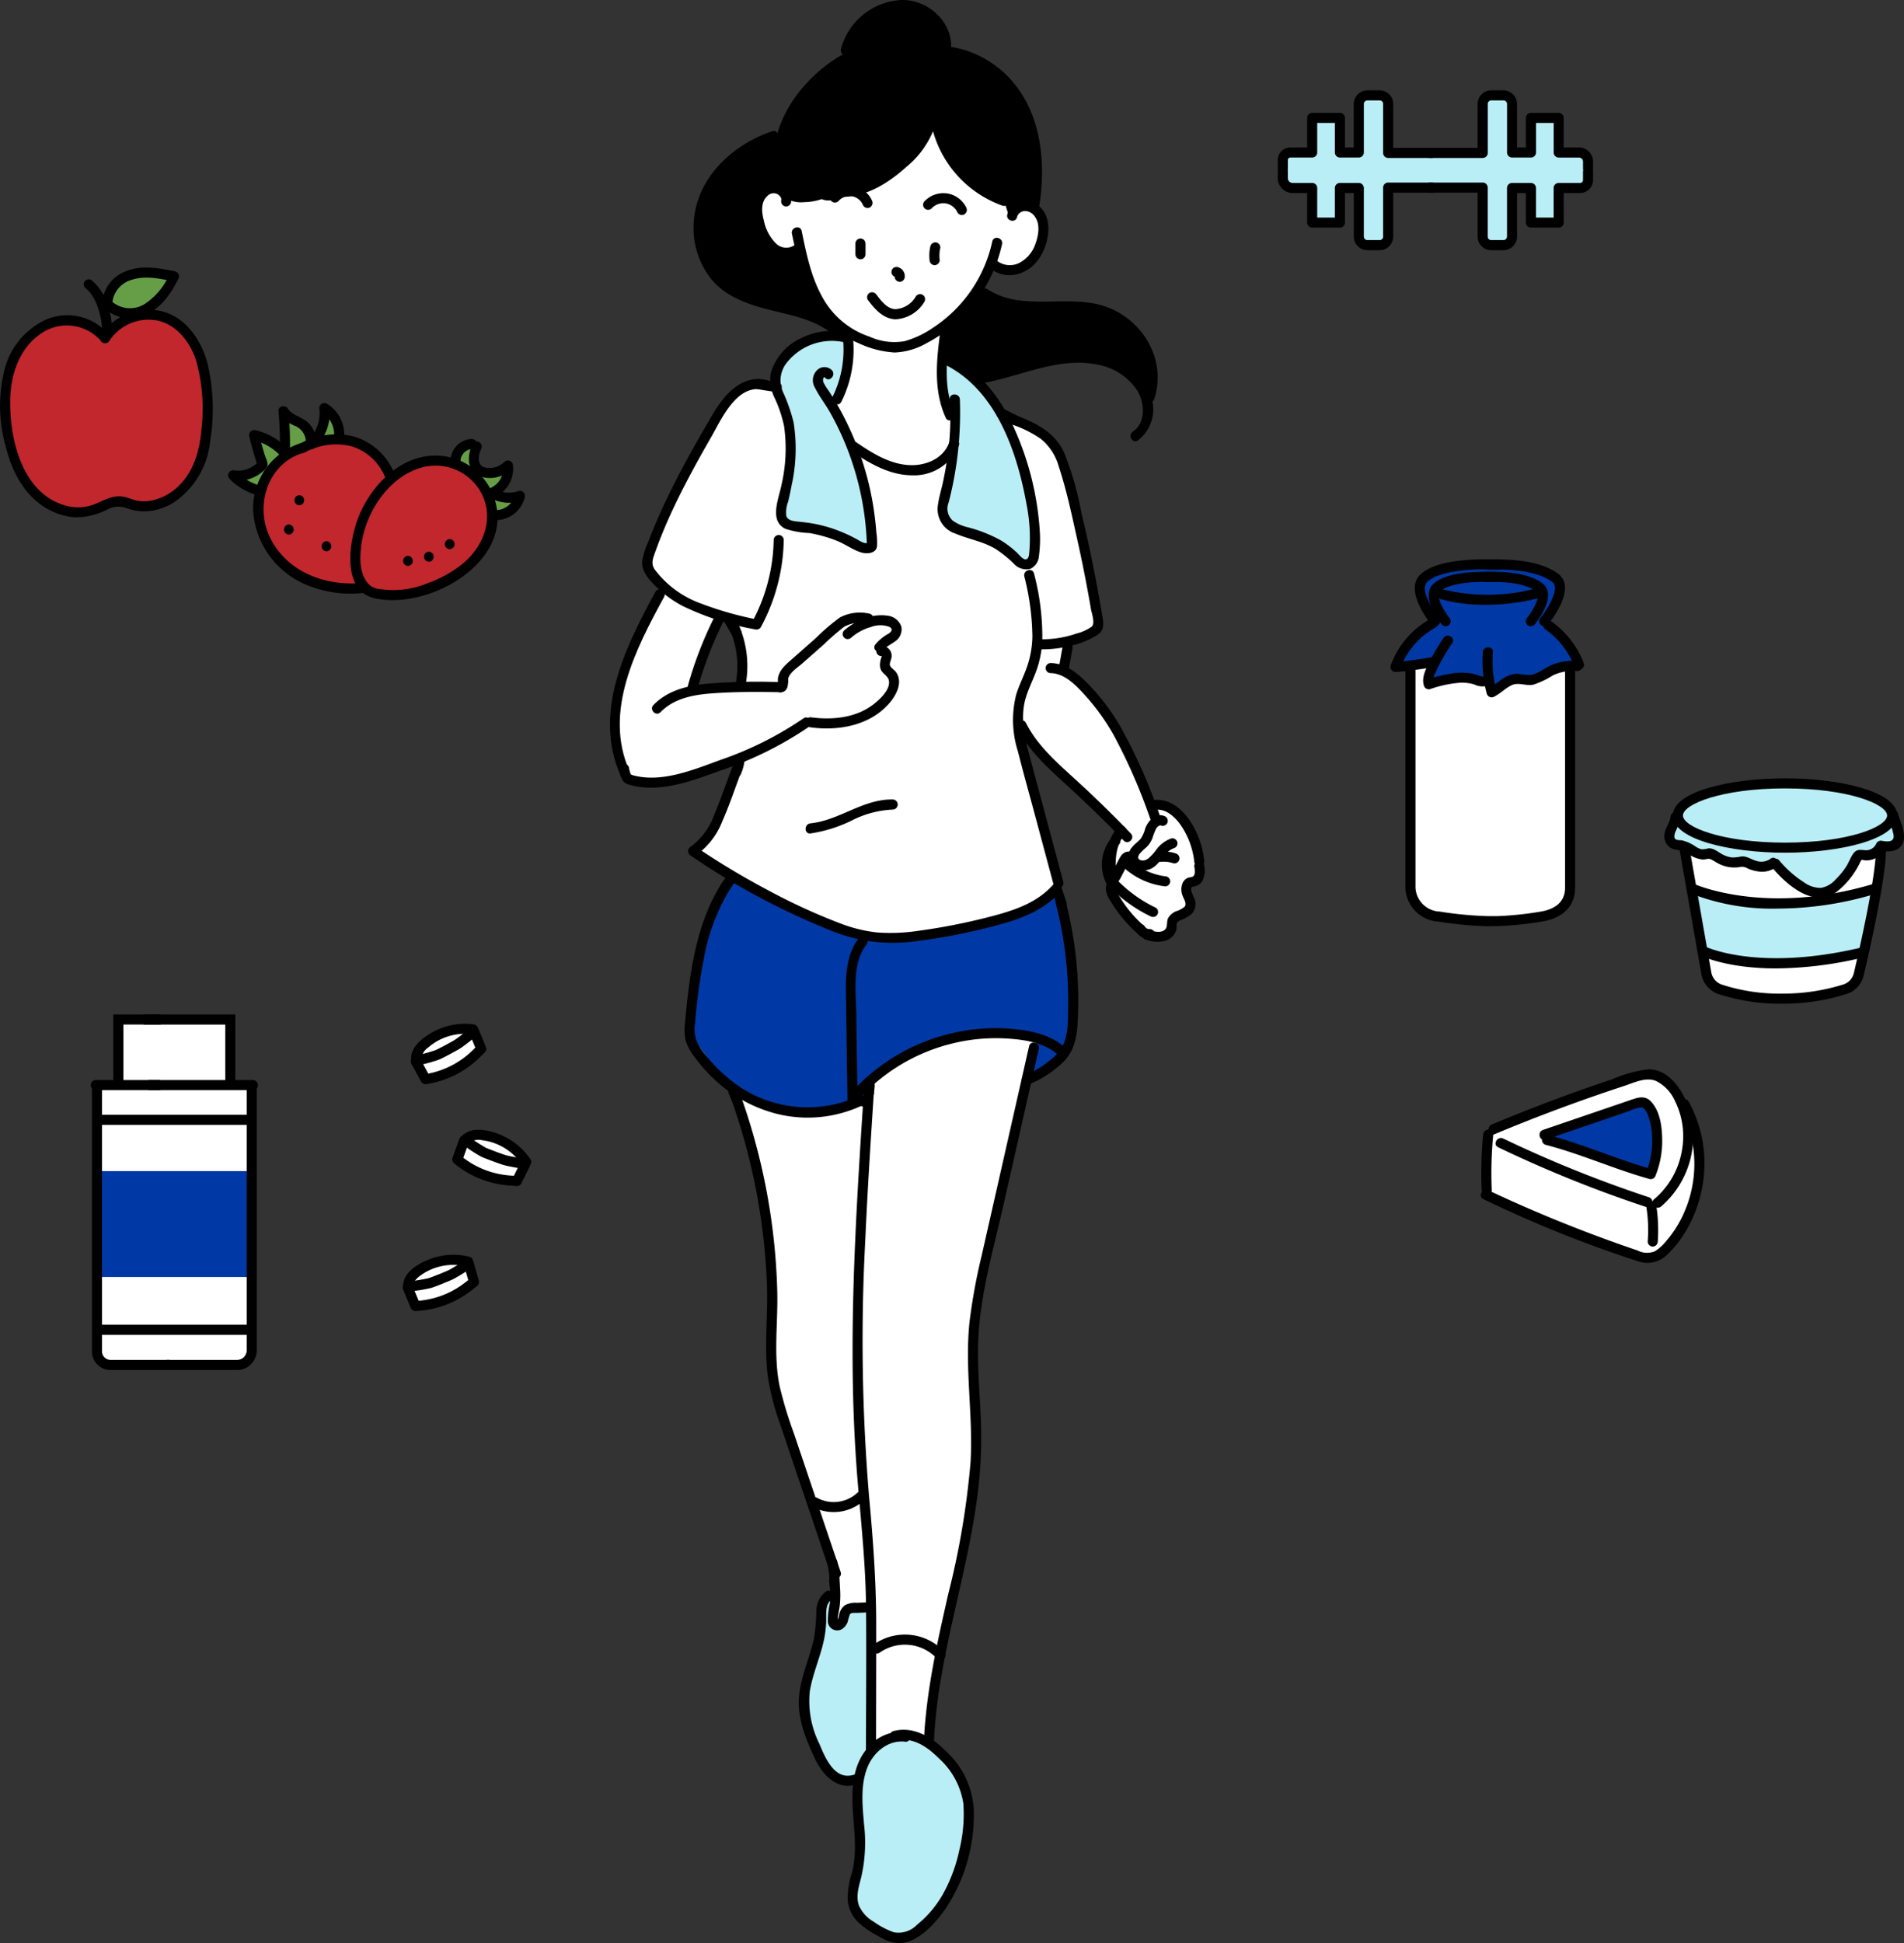 <svg id="Group_3124" data-name="Group 3124" xmlns="http://www.w3.org/2000/svg" xmlns:xlink="http://www.w3.org/1999/xlink" width="254" height="259.11" viewBox="0 0 254 259.11">
  <rect x="0" y="0" width="254" height="259.11" fill="#333333" stroke="none"/>
  <defs>
    <style>
      .cls-1 {
        fill: none;
      }

      .cls-2 {
        fill: #fff;
      }

      .cls-3 {
        clip-path: url(#clip-path);
      }

      .cls-4 {
        fill: #0039a6;
      }

      .cls-5 {
        fill: #baeef7;
      }

      .cls-6 {
        fill: #c1272d;
      }

      .cls-7 {
        fill: #669e47;
      }
    </style>
    <clipPath id="clip-path">
      <rect id="Rectangle_853" data-name="Rectangle 853" class="cls-1" width="254" height="259.11"/>
    </clipPath>
  </defs>
  <path id="Path_317" data-name="Path 317" class="cls-2" d="M166.281,1.162l-3.634.813-3.013,1.96L158.487,5.9l-.239,1.769-2.535,2.152-2.63,2.391L151.218,14.7l-1.1,2.582-.861,1.578h-1.625l-2.917,1.531-3.2,2.678-2.152,3.108-1,3.252.335,3.969,2.965,4.495,3.013,1.531,4.4,1.912,5.26,1.2,2.3,1.621.436.308.52.367,6.169,1.818,3.635-.478,4.064-2.152,1.912-2.056,2.535-3.443,1.578-3.013,1.339.669,2.009.1,1.578-.957,2.009-2.486.43-2.822L183.4,28.276l.43-3.969-.574-6.169-1.912-5.212-4.256-3.969L173.6,7.331l-2.343-.1-.192-3.443L168.576,1.45Z" transform="translate(-45.316 -0.381)"/>
  <g id="Group_3125" data-name="Group 3125">
    <g id="Group_3124-2" data-name="Group 3124" class="cls-3">
      <path id="Path_318" data-name="Path 318" class="cls-2" d="M159.168,123.693l1.213-.4-.231-3.841-1.069-2.629-1.559-2.253-1.82-1.1-2.051.058-2.484-7.192-2.83-4.534-3.726-4.824-2.426-1.5.936-3.654,2.032-.946,1.787-1.226-1.576-9.036-3.608-14.465-1.52-1.723-3.194-1.917-2.97-1.086L132.5,58.994l-2.044-2.331,4.567-.894,4.823-1.373,5.333-.575,3.545.83,2.682,1.6,1.757,2.331.319,2.363.67-3.641-.575-4.567-1.916-2.842-3.807-2.238-4.594-.74-5.607.117-3.037-.584-2.92-1.168L110.019,50.92l-2.966,1.212L105.09,53.72l-1.3,1.922-.042,2.089-3.008-.376L98.2,58.608l-2.841,4.178L92.68,67.508l-3.217,6.183-2.674,6.6.125,1.88,2.34,2.549-2.633,3.97L83.28,96.964l-.919,6.142,1.758,6.834,4.034.65,5.812-1.475,4.859-1.388-.477,2.342-2.039,5.119-1.865,2.949-1.3,1.388,4.208,3.21,13.533,6.55,5.2,1.865,5.509-.087,8.762-1.518,5.379-1.3,5.943-4.207-1.128-4.381-1.692-6.507-1.345-4.771-1.128-4.6,1.518.824,1.489,2.289,10.055,9.4-.276,2.349-.808,1.964.058,2.715.433,2.051,2.859,3.957,2.455,1.733,2.051-.317.664-1.184.231-1.069,1.5-.779.779-1.242-.722-1.791ZM99.182,95.938a5.917,5.917,0,0,0-.132.929.424.424,0,0,1-.361.43.471.471,0,0,1-.452.383,4.906,4.906,0,0,1-.7-.086,3.077,3.077,0,0,0-.736.009,4.262,4.262,0,0,0-.44.1c-.2.061-.415.108-.626.153-.225.072-.448.145-.676.2a4.127,4.127,0,0,1-1.027.053.443.443,0,0,1-.453-.469.555.555,0,0,1,.009-.058.493.493,0,0,1-.162-.205.287.287,0,0,1-.044-.032c-.321-.33-.132-1.063-.008-1.435.194-.583.3-1.173.551-1.744.225-.523.5-1.03.779-1.528a6.763,6.763,0,0,0,.321-.674,4.949,4.949,0,0,1,.238-.647c.046-.145.089-.291.129-.441.083-.307.123-.607.181-.917a.808.808,0,0,1,.2-.432.353.353,0,0,1,.228-.21.5.5,0,0,1,.31-.289c-.281.1.089-.06.141-.075a.619.619,0,0,1,.146-.025.47.47,0,0,1,.823.295c0,.006,0,.011,0,.017l.036.058c.019.032.054.081.073.118a3.181,3.181,0,0,1,.2.4,5.389,5.389,0,0,0,.416.968,7.216,7.216,0,0,1,.709,1.865,11.474,11.474,0,0,1,.369,2.122,4.792,4.792,0,0,1-.033,1.169M95.66,127.189l-1.53,4.787L92.8,137.749l-.543,4.787L92.4,145.2l3.947,4.392,2.517,2.27,2.8,11.538,1.632,8.233.03,8-.13,6.224.346,4.064,1.34,4.582,6.916,20.836-.112,1.612.219,1.972-1.1.219-.876,1.752-.087,2.454-.833,3.506-.964,3.243-.614,3.418,1.184,4.3,2.147,4.119,2.191,1.621,1.315.132.689,2.025.052,3.859.154,3.551-.668,3.756-.463,3.19,2.366,2.675,3.653,2.058,2.366-.875,3.087-2.727,2.778-5.659,1.338-5.505-.206-4.785-1.853-3.756-3.4-3.189.977-6.792,1.081-5.094,3.787-20.08.662-10.956-.441-10,.752-6.9,5.194-23.3,1.341-5.243,2.806-1.487,1.955-1.956,1.4-4.463-.255-6.333-.85-6.078-1.02-4.76-26.133,6.193-9.914-4.345-7.344-3.611L96.7,124.866Zm-79.515,15.08.061,8.057-2.6.545-.3,35.195.848,1.7,18.233.3,1.575-1.09.061-3.453.061-32.53-2.968-.242.061-8.481Zm41.089,2.917-1.262,2.31,1.451,2.39,3.975-1.4,3.222-2.578-1.208-2.5-4.378.59Zm5.452,12.65L61.4,160.628l3.571,2.175,4.163.833,1.276-1.825s1.384-1.227-2-3.224c-3.454-2.039-5.72-.752-5.72-.752m-7.765,19.807,1.089,2.491,4.2-.993,3.117-1.871a1.31,1.31,0,0,0,.031-1.463,11.81,11.81,0,0,0-1.23-1.666,8.907,8.907,0,0,0-1.993-.015,23.549,23.549,0,0,0-3.192.857s-.436.026-1.074.716a5.276,5.276,0,0,0-.95,1.946M14.475,46.594l2.553-3.428s-1.157-.066.779-.414a25.019,25.019,0,0,1,5.69.17s-2.512,3.662-2.65,3.793S18.8,47.883,18.8,47.883l-2.966-.268Zm-.413,4.256-3.5-1.921a8.394,8.394,0,0,0-3.721.486C5.271,50.129,2.316,53.6,2.316,53.6L1.028,60.99s1.423,7.347,2.334,8.559,3.826,5.05,6.93,4.766,5.187-1.515,5.763-1.483,3.711,1.159,4.961.681,4.77-2.056,5.617-4.936,2.228-9.832.948-13.107-3.486-6.581-4.839-7.027a7.961,7.961,0,0,0-4.571-.219,23.734,23.734,0,0,0-4.109,2.627M31.9,69.8l3.066,1.959a8.513,8.513,0,0,0,.17,4.768c.879,2.2,3.844,6.21,6.358,6.926s6.036,1.315,6.642,1.107.867.482,2.611.681a15.024,15.024,0,0,0,6.784-.653c2.015-.875,6.725-3.625,7.55-5.649a24.917,24.917,0,0,0,1.221-4s.67.34,1.76-.539a6.835,6.835,0,0,0,1.618-1.873,2.633,2.633,0,0,1-2.073.057,3.378,3.378,0,0,1-1.277-1.05,2.1,2.1,0,0,0,1.476-1.476,3.222,3.222,0,0,0,.17-1.873s-.518,1.727-2.072,1.164-2.337-1.377-2.327-2.214a15.717,15.717,0,0,0-.085-1.674.945.945,0,0,0-1.5.284,11.2,11.2,0,0,0-1.107,1.987,7.026,7.026,0,0,0-3.491-.057,32.626,32.626,0,0,0-4.882,2.186S51.37,66.72,49.925,66a33.112,33.112,0,0,0-4.371-1.533s.151-2.139-.539-2.838a.728.728,0,0,0-1.192,0l-1.589,3.434-1.221-2.129-2.385-1.475-.142,4.74L34.57,64.183l.823,3.69-1.987,1.476ZM198.84,157.345l-.079,8.121,21.456,8.488s5.284-2.678,6.051-7.6,1.243-9.136-.366-11.527-3.05-5.1-4.349-5.292a16.792,16.792,0,0,0-4.245.524Zm26.225-38.166,3.171,17s.449,1.309,1.126,1.609a43.106,43.106,0,0,0,8.778,1.4c2.206-.069,7.85-1.073,8.915-1.678,1.382-.783,4.366-17.969,4.366-17.969l.735-.574,1.471-.506-.367-3.056-.989-1.953s-6.072-2.52-9.922-2.705a63.176,63.176,0,0,0-11.661.506,49.124,49.124,0,0,0-4.9,1.677l-1.757,1.917-.745,1.89-.08,1.6ZM188.717,95.11v30.205a3.027,3.027,0,0,0,2.386,2.578,39.063,39.063,0,0,0,8.657,1c1.755-.077,8.449-.578,9.235-2.039s.885-31.668.885-31.668l1.039-.962s-2.246-3.946-3.424-4.694,1.547-4.5.962-5.657-5.607-2.9-9.235-2.539-8.234,1.308-8.234,1.308l-1.308,1.347,2.04,4.733a20.234,20.234,0,0,0-3.425,2.963c-.627.976-1.808,3.194-1.808,3.194Zm-13.267-72.9-.028,4.195-3.327.223-.5,4.139,3.5.671.559,4.418,3.635-.056.14-4.67,2.377.112.083,7.242,3.5.14.336-7.411,12.361.028.184,7.055,2.086.665,1.693-.726.242-7.164,2.388.061.151,4.655H208.5l.061-4.625,3.325-.182.272-4.05L208.6,26.45l-.332-4.595-3.6-.03-.12,4.806-2.479-.332-.09-6.922-3.477-.242-.483,7.316-12.364.151-.091-7.1-1.753-.816-1.9.544-.272,7.013-2.509.091.09-4.444Z" transform="translate(-0.337 -6.119)"/>
      <path id="Path_319" data-name="Path 319" d="M166.04,1.143,163.087,2,159.806,4.03l-1.443,2.559.286,1.383L154.7,10.763l-3.372,3.992-1.473,3.489-2.364.775-5,2.868-2.829,4.225-1.046,4.5.891,4.573,2.907,3.372,3.294,1.473,6.085,1.9,4.457,1.4-1.434-2.674-1.705-4.612-.775-2.557-2.093.7-1.9-1.318-1.86-3.372.155-2.791,1.744-1.473,1.705.233,2.325,1.124,3.411-.348,3.6-.272,3.76-1.666,3.914-3.372,2.946-5.154.814,2.713,2.054,3.643,3.333,3.178,3.1,1.628,1.241,1.2,1.317-.116,1.667-.233.194-7.79-1.822-5.7-3.333-4.263-5.581-2.52L171.4,7.159l-.039-2.946-2.635-2.635Z" transform="translate(-45.4 -0.374)"/>
      <path id="Path_320" data-name="Path 320" d="M192.184,57.714l-2.343,2.561L187.607,62.4l-.272,4.141,2.615,1.689,2.179,1.308L197.8,67.9l6.7-1.307,3.541.272,3.869,1.906,2.67,2.834.6-3.215-1.089-3.977L211.2,61.31l-3.6-1.416-8.227.054-4.3-.654" transform="translate(-61.359 -18.903)"/>
      <path id="Path_321" data-name="Path 321" class="cls-4" d="M142.576,173.94l-2.5,4.209-1.763,4.663-.853,6.37-.569,5.631,4.948,6.825,4.38,2.5,6.313,1.251,4.664-.625,2.616-.91L161,201.412l5.175-3.7,6.6-2.617,5.631-.057,4.834.341-1.422,5.005,2.1-.4,2.218-1.99.966-1.251,1.195-5.175-.512-6.541-.568-5.119-.967-4.209-4.38,2.844L175,180.765l-9.726,1.763-4.265-.17-5.347-1.479Z" transform="translate(-44.836 -56.972)"/>
      <path id="Path_322" data-name="Path 322" class="cls-4" d="M280.524,114.119l1.407,4.6-.217,1.515-3.571,3.085-.7,1.894,4.708-.163-.649,2.544a19.5,19.5,0,0,1,3.788-.541,12.485,12.485,0,0,1,4.384.433l.324,1.407a5.236,5.236,0,0,1,2.6-1.786,17.33,17.33,0,0,1,3.356,0,6.687,6.687,0,0,1,2.868-1.3c2.175-.588,2.651-1.623,2.651-1.623a38.644,38.644,0,0,0-3.085-3.734c-1.029-.942.055-3.464.055-3.464l.7-2.706-.92-1.352a69.76,69.76,0,0,0-7.522-1.461c-1.335.022-5.257.082-7.252.812a7.233,7.233,0,0,0-2.923,1.84" transform="translate(-90.872 -36.51)"/>
      <path id="Path_323" data-name="Path 323" class="cls-4" d="M307.308,222.994l12.139-4.236a1.548,1.548,0,0,1,2.015,1.395,39.527,39.527,0,0,1,0,6.973l-1.292,1.033-6.3-2.066Z" transform="translate(-100.655 -71.63)"/>
      <path id="Path_324" data-name="Path 324" class="cls-5" d="M163.084,66.492l-4.787.776L154.738,69.6l-1.1,2.717.777,3.041,1.682,3.687-.194,4.982-.97,3.817-.323,2.782,2.459,1.553,5.111.841,3.493,2.005,1.294-.776L165.8,87.517l-2.2-7.5-2.135-4.334,1.035-1.617,1.035-3.17Z" transform="translate(-50.322 -21.778)"/>
      <path id="Path_325" data-name="Path 325" class="cls-5" d="M187.5,71.687l-.194,3.3.906,3.105.906,2.717-.647,5.5-1.165,4.334.323,2.071,4.4,2.2,3.429,1.488,2.523,2.005,1.617-.841V93.811l-1.424-8.474-3.1-7.051-3.364-4.4Z" transform="translate(-61.351 -23.48)"/>
      <path id="Path_326" data-name="Path 326" class="cls-5" d="M168.517,317.938l-3.13.247-.947,2.018-.947-.329.206-2.347-.535-1.153-1.194.906-.206,3.46-1.235,5.107-1.071,4.283.7,3.954,1.73,3.83,2.471,3.048,1.977.247.989-1.853,1.359-2.471v-4.53l-.083-11.737Z" transform="translate(-52.228 -103.624)"/>
      <path id="Path_327" data-name="Path 327" class="cls-5" d="M175.167,344.267l-3.852,2.516-1.651,3.695.315,4.087.161,4.587-.7,4.627-.389,2.839,1.789,2.216,3.539,2.022,2.955-.467,2.761-2.411,3.15-5.366,1.672-6.456-.662-4.472-2.644-4.628-3.111-2.489Z" transform="translate(-55.371 -112.76)"/>
      <path id="Path_328" data-name="Path 328" class="cls-5" d="M335.959,176.757l1.49,8.259s8.45,1.553,10.433,1.428,10.433-1.49,10.433-1.49l2.049-8.322s-10.109,1.661-12.911,1.827-11.494-1.7-11.494-1.7" transform="translate(-110.039 -57.854)"/>
      <path id="Path_329" data-name="Path 329" class="cls-5" d="M332.507,159.493l-1.31,2.984a1.571,1.571,0,0,0,1.383,1.128c1.186.178,3.146,1.2,3.6,1.237s3.311,1.056,3.311,1.056a18.023,18.023,0,0,1,2.729.254,8.532,8.532,0,0,0,3.165-.073,9.775,9.775,0,0,0,3.348,2.947,24.6,24.6,0,0,0,3.347,1.018,5.617,5.617,0,0,0,2.838-2.438,8.71,8.71,0,0,1,2.219-2.656,1.856,1.856,0,0,0,1.746-.364,5.869,5.869,0,0,1,2.4-1.019s.835.247.655-.91a29.96,29.96,0,0,0-1.455-4.184,33.238,33.238,0,0,0-8.514-2.693,43.562,43.562,0,0,0-10.951-.182,30.864,30.864,0,0,0-6.986,1.819,8.721,8.721,0,0,0-1.528,2.074" transform="translate(-108.479 -50.879)"/>
      <rect id="Rectangle_852" data-name="Rectangle 852" class="cls-4" width="20.342" height="14.122" transform="translate(12.884 156.153)"/>
      <path id="Path_330" data-name="Path 330" class="cls-5" d="M258.731,22.262l-.138,4.413h-3.539l-.23,4.091,3.815.874.092,4.091,3.815.184.046-4.458,2.206.046.23,7.308,3.631-.046.276-7.446,12.227.091.368,7.309,3.539.091.184-7.354,2.574-.046.092,4.5,3.677.046v-4.6l3.539-.184L295.182,27l-3.54-.321-.184-4.643-3.723.046-.184,4.5-2.391.046-.138-7.355-3.493.184-.276,7.309-12.365.091-.091-7.492-3.493-.138-.414,7.078-2.482.184-.276-4.413Z" transform="translate(-83.464 -6.298)"/>
      <path id="Path_331" data-name="Path 331" class="cls-6" d="M14.561,65.164s-2.747-2.175-5.337-1.815-7.419,3-7.842,7.37.958,11.552,2.36,13.469,4.831,4.43,6.172,4.5,4.7-1.354,5.918-1.344,3.713,1.132,5.3.508,6.582-4.08,6.825-8.677.028-9.544-1.017-11.654-3.249-4.574-5.264-4.828a10.469,10.469,0,0,0-4.865.654,13.063,13.063,0,0,0-2.251,1.815" transform="translate(-0.427 -20.514)"/>
      <path id="Path_332" data-name="Path 332" class="cls-6" d="M65.134,107.31s4.9,1.85,9.135-.2,6.7-3.834,7.546-6.226.553-7.042-.744-8.289-5.063-2.7-7.106-2.368a16.157,16.157,0,0,0-4.534,1.793l-1.489-1.624s-2.008-2.583-3.924-2.842-7.376,1.083-7.376,1.083-3.238,1.728-4.027,3.181S51.183,97.8,51.7,99.359s4.023,5.667,5.616,6.361,7.816,1.59,7.816,1.59" transform="translate(-16.873 -28.665)"/>
      <path id="Path_333" data-name="Path 333" class="cls-7" d="M20.931,58.256s.24-2.859,2.71-3.506a18.836,18.836,0,0,1,6.166-.075,3.224,3.224,0,0,1-1.765,3.282,15.6,15.6,0,0,1-4.326,1.691Z" transform="translate(-6.856 -17.832)"/>
      <path id="Path_334" data-name="Path 334" class="cls-7" d="M50.167,92.587,47.1,90.531l3.3-1.553-.679-3.829,3.632,1.4.066-4.222s2.1.394,2.756,1.487a5.412,5.412,0,0,0,1.225,1.51s1.663-1.647,1.532-2.691,1.334.066,1.334.066l.591,2.253-2.319.876L54.784,86.9l-2.866,2.056Z" transform="translate(-15.428 -26.919)"/>
      <path id="Path_335" data-name="Path 335" class="cls-7" d="M92.465,87.946s-1.711.648-1.9,1.477.9,1.607,1.656,2.222a9.219,9.219,0,0,1,2.539,2.981,16.269,16.269,0,0,1,.662,2.816,1.709,1.709,0,0,0,1.684-.18,7.326,7.326,0,0,0,1.711-2.222,3.468,3.468,0,0,1-1.738.041,3.22,3.22,0,0,1-1.588-.58s1.808-1.574,1.836-2.636-1.946,0-1.946,0a4.575,4.575,0,0,1-1.422.014c-.4-.138-1.048-1.145-1.048-1.145l.069-1.808Z" transform="translate(-29.655 -28.806)"/>
      <path id="Path_336" data-name="Path 336" d="M296.086,220.689q8.522-3.561,17.309-6.44c1.3-.426,2.876-1.22,4.239-.662a5.432,5.432,0,0,1,2.538,2.689,10.582,10.582,0,0,1,.915,6.59,10.82,10.82,0,0,1-3.713,6.5c-.667.553.289,1.5.951.952a12.346,12.346,0,0,0,3.545-13.506c-.843-2.233-2.618-4.826-5.293-4.774a17.1,17.1,0,0,0-4.77,1.317q-2.459.819-4.9,1.694-5.644,2.024-11.177,4.339c-.787.329-.441,1.631.358,1.3" transform="translate(-96.717 -69.451)"/>
      <path id="Path_337" data-name="Path 337" d="M297.034,226.886a166.319,166.319,0,0,0,19.748,7.966c.825.271,1.178-1.027.358-1.3a163.758,163.758,0,0,1-19.429-7.831c-.777-.371-1.46.788-.678,1.161" transform="translate(-97.176 -73.91)"/>
      <path id="Path_338" data-name="Path 338" d="M306.229,223.223l6.372-2.176,3.186-1.088,1.593-.544a4.236,4.236,0,0,1,1.646-.476c.615.112.952,1.266,1.1,1.8a9.243,9.243,0,0,1,.3,2.272,10.88,10.88,0,0,1-.755,4.47l.759-.309c-4.684-1.3-9.122-3.327-13.836-4.549a.673.673,0,0,0-.358,1.3c4.714,1.223,9.152,3.245,13.837,4.55a.677.677,0,0,0,.759-.309,12.428,12.428,0,0,0,.936-5.247c-.044-1.628-.337-3.606-1.538-4.82-.869-.878-1.941-.4-2.939-.063l-3.717,1.269-7.7,2.629c-.814.278-.465,1.578.358,1.3" transform="translate(-100.033 -71.269)"/>
      <path id="Path_339" data-name="Path 339" d="M294.109,224.662a53.317,53.317,0,0,0-.2,7.357c.036.863,1.382.867,1.345,0a53.317,53.317,0,0,1,.2-7.357.677.677,0,0,0-.672-.672.687.687,0,0,0-.672.672" transform="translate(-96.251 -73.365)"/>
      <path id="Path_340" data-name="Path 340" d="M294.106,231.271a162.066,162.066,0,0,0,20.633,8.289,3.743,3.743,0,0,0,3.967-.968,14.47,14.47,0,0,0,2.491-3.2,17.648,17.648,0,0,0,2.368-7.931,16.954,16.954,0,0,0-2.08-9.2c-.421-.757-1.583-.079-1.161.679a16.1,16.1,0,0,1,.233,14.817,14.773,14.773,0,0,1-2.118,3.168,5.683,5.683,0,0,1-1.447,1.294,2.728,2.728,0,0,1-2.314-.1q-4.706-1.589-9.322-3.432-5.354-2.129-10.571-4.581c-.779-.365-1.463.794-.679,1.161" transform="translate(-96.217 -71.38)"/>
      <path id="Path_341" data-name="Path 341" d="M326.627,239.077a20.136,20.136,0,0,1,.161,4.494.672.672,0,0,0,1.345,0,21.661,21.661,0,0,0-.208-4.852.678.678,0,0,0-.828-.469.689.689,0,0,0-.469.827" transform="translate(-106.979 -78.029)"/>
      <path id="Path_342" data-name="Path 342" d="M154.385,38.92a2.292,2.292,0,0,0-2.087-2.608,2.935,2.935,0,0,0-2.845,2.011,6.146,6.146,0,0,0,.331,4.32,5.735,5.735,0,0,0,2.292,3.138,3.215,3.215,0,0,0,3.845-.339.673.673,0,0,0-.952-.951,1.951,1.951,0,0,1-2.55-.1,5.973,5.973,0,0,1-1.655-3.084c-.3-1.1-.454-2.5.514-3.329a1.151,1.151,0,0,1,1.153-.268c.318.119.72.47.656.854a.693.693,0,0,0,.47.827.677.677,0,0,0,.827-.469" transform="translate(-48.862 -11.889)"/>
      <path id="Path_343" data-name="Path 343" d="M157.1,45.931c1.192,5.795,2.908,12.148,8.913,14.611a13.174,13.174,0,0,0,4.789,1.231,9.351,9.351,0,0,0,4.306-1.27,19.294,19.294,0,0,0,6.14-5.078,19.678,19.678,0,0,0,3.88-8.108c.182-.844-1.114-1.2-1.3-.358a18.434,18.434,0,0,1-8,11.572,12.915,12.915,0,0,1-3.676,1.728,7.977,7.977,0,0,1-4.7-.6,11.152,11.152,0,0,1-6.08-4.9c-1.674-2.793-2.327-6.039-2.974-9.189-.174-.847-1.471-.488-1.3.358" transform="translate(-51.452 -14.769)"/>
      <path id="Path_344" data-name="Path 344" d="M184.274,40.323a2.191,2.191,0,0,1,.849-.56,2.886,2.886,0,0,1,.3-.082c.056-.012.112-.024.169-.032-.074.01-.013,0,.026,0a3.245,3.245,0,0,1,.343-.005c.046,0,.091.006.137.01-.093-.009.017,0,.055.011a2.809,2.809,0,0,1,.285.072l.123.042c.112.038-.012-.01.05.02.089.042.176.087.26.137.037.023.074.046.11.07.012.008.146.1.091.063s.05.042.058.05c.042.036.082.073.121.11.071.069.136.141.2.216s-.048-.071.015.019c.032.044.063.089.091.135a2.894,2.894,0,0,1,.157.286.678.678,0,0,0,.92.241.687.687,0,0,0,.241-.92,3.431,3.431,0,0,0-2.432-1.85,3.5,3.5,0,0,0-3.12,1.016.672.672,0,0,0,.951.951" transform="translate(-59.982 -12.546)"/>
      <path id="Path_345" data-name="Path 345" d="M165.781,38.892a2.774,2.774,0,0,1,.21-.208c.027-.024.116-.093.042-.039.035-.026.071-.051.108-.075a2.591,2.591,0,0,1,.284-.163c.039-.02.079-.039.119-.056-.087.036.018,0,.054-.015a2.742,2.742,0,0,1,.284-.08c.015,0,.183-.036.1-.022s.061-.007.073-.007a2.542,2.542,0,0,1,.3-.008c.054,0,.109.006.163.011.115.011-.147-.033.047.009.094.02.187.042.279.071.04.013.081.028.121.042.067.024-.062-.034.046.019.086.042.171.087.253.137.046.028.089.058.135.087s.073.054.017.01a2.664,2.664,0,0,1,.237.215c.03.03.059.062.087.093.01.011.113.139.069.081s.035.052.041.061c.03.044.059.089.085.136a2.642,2.642,0,0,1,.144.286.677.677,0,0,0,.92.241.689.689,0,0,0,.241-.92,3.294,3.294,0,0,0-2.381-1.867,3.356,3.356,0,0,0-3.03,1.011.686.686,0,0,0,0,.951.679.679,0,0,0,.951,0" transform="translate(-53.925 -12.08)"/>
      <path id="Path_346" data-name="Path 346" d="M169.7,47.963v1.43a.7.7,0,0,0,.2.475.672.672,0,0,0,1.148-.475v-1.43a.7.7,0,0,0-.2-.475.672.672,0,0,0-1.148.475" transform="translate(-55.584 -15.489)"/>
      <path id="Path_347" data-name="Path 347" d="M184.5,48.548a5.6,5.6,0,0,0-.111,1.875.736.736,0,0,0,.2.475.672.672,0,0,0,.951,0,.644.644,0,0,0,.2-.475,5.1,5.1,0,0,1,.007-1.253l-.024.179q.03-.223.08-.443a.714.714,0,0,0-.068-.518.673.673,0,0,0-1.229.161" transform="translate(-60.382 -15.74)"/>
      <path id="Path_348" data-name="Path 348" d="M177.341,54.254a.551.551,0,0,1,.1.03l-.16-.068a.571.571,0,0,1,.117.069l-.136-.1a.624.624,0,0,1,.1.1l-.106-.136a.6.6,0,0,1,.074.126l-.068-.161a.6.6,0,0,1,.04.14l-.024-.178a.515.515,0,0,1,0,.137l.024-.179c0,.008,0,.017,0,.026a.518.518,0,0,0-.012.268.5.5,0,0,0,.08.25.753.753,0,0,0,.4.309l.179.024a.675.675,0,0,0,.339-.092l.137-.1a.675.675,0,0,0,.173-.3,2.2,2.2,0,0,0,.031-.23c0-.017,0-.034,0-.051a.561.561,0,0,0-.005-.059,2.208,2.208,0,0,0-.032-.221,1.438,1.438,0,0,0-.1-.258.661.661,0,0,0-.054-.1,1.549,1.549,0,0,0-.17-.216c-.012-.013-.025-.024-.038-.036-.057-.048-.116-.094-.177-.137a.57.57,0,0,0-.1-.054,1.321,1.321,0,0,0-.259-.1.513.513,0,0,0-.268-.011.5.5,0,0,0-.25.079.508.508,0,0,0-.188.173.5.5,0,0,0-.12.229l-.024.179a.667.667,0,0,0,.091.339l.106.137a.676.676,0,0,0,.3.173" transform="translate(-57.924 -17.338)"/>
      <path id="Path_349" data-name="Path 349" d="M172.1,58.952c.925,1.229,2,2.5,3.649,2.6a4.74,4.74,0,0,0,3.907-2.344.679.679,0,0,0-.241-.921.687.687,0,0,0-.92.241,3.361,3.361,0,0,1-2.746,1.678c-1.1-.075-1.881-1.125-2.487-1.931a.694.694,0,0,0-.92-.241.677.677,0,0,0-.241.92" transform="translate(-56.335 -18.978)"/>
      <path id="Path_350" data-name="Path 350" d="M178.5,21.592a10.966,10.966,0,0,1-3.74,6.44c-2.052,1.891-4.569,3.628-7.435,3.776-.861.044-.866,1.39,0,1.345,3.194-.165,5.934-1.957,8.25-4.045a12.212,12.212,0,0,0,4.223-7.158c.118-.847-1.177-1.212-1.3-.358" transform="translate(-54.592 -6.913)"/>
      <path id="Path_351" data-name="Path 351" d="M171.8,24.21a16.039,16.039,0,0,1-5.094,6.337,16.574,16.574,0,0,1-1.726,1.108c-.6.332-1.235.565-1.837.879-.584.3-1.055,1.044-.553,1.637.479.566,1.514.332,2.163.32a.673.673,0,0,0,0-1.345l-.736.013-.327.006-.163,0q-.293-.025.167.268v.357c.025-.169,1.02-.488,1.214-.582a16.2,16.2,0,0,0,1.483-.825,17.648,17.648,0,0,0,2.657-2.045,17.114,17.114,0,0,0,3.915-5.451.693.693,0,0,0-.241-.92.677.677,0,0,0-.92.241" transform="translate(-53.184 -7.822)"/>
      <path id="Path_352" data-name="Path 352" d="M167.383,20.774c-1.439,3.9-4.822,6.6-8.287,8.65-.939.556-1.9,1.079-2.861,1.592-.364.194-.877.371-1.082.765a.978.978,0,0,0,.2,1.151,4.088,4.088,0,0,0,2.727.677,7.56,7.56,0,0,0,3.013-.679c.79-.348.106-1.507-.679-1.161a5.865,5.865,0,0,1-2.122.492,6.138,6.138,0,0,1-.969-.037c-.208-.025-.933-.077-1.032-.3.022.173.045.346.067.518q-.113.109.054,0l.3-.159.4-.212q.548-.294,1.092-.592c.693-.381,1.379-.773,2.054-1.184a28.924,28.924,0,0,0,3.661-2.609,15.947,15.947,0,0,0,4.761-6.554c.3-.813-1-1.164-1.3-.358" transform="translate(-50.784 -6.655)"/>
      <path id="Path_353" data-name="Path 353" d="M171.98,9.511c-4.748-2.76-10.171.36-13.611,3.778-3.7,3.674-5.878,8.85-4.76,14.071.181.846,1.478.488,1.3-.357-1-4.646.99-9.265,4.22-12.568,2.989-3.056,7.907-6.244,12.174-3.763a.673.673,0,0,0,.679-1.161" transform="translate(-50.217 -2.768)"/>
      <path id="Path_354" data-name="Path 354" d="M199.85,42.018a1.107,1.107,0,0,1,.988-.812,1.563,1.563,0,0,1,1.321.644c.827,1.021.574,2.529.167,3.67a4.46,4.46,0,0,1-2.195,2.613,2.824,2.824,0,0,1-3.028-.353c-.636-.585-1.59.364-.951.952a4.08,4.08,0,0,0,3.623.92,5.014,5.014,0,0,0,3.076-2.206c1.407-2.086,2.014-6.084-.8-7.341a2.527,2.527,0,0,0-3.5,1.557c-.206.841,1.091,1.2,1.3.358" transform="translate(-64.178 -13.062)"/>
      <path id="Path_355" data-name="Path 355" d="M184.6,23.487a14.745,14.745,0,0,0,9.575,11.346c.818.287,1.17-1.012.357-1.3a13.417,13.417,0,0,1-8.634-10.407c-.139-.852-1.434-.49-1.3.358" transform="translate(-60.458 -7.416)"/>
      <path id="Path_356" data-name="Path 356" d="M195.817,32.331a30.27,30.27,0,0,1,2.73,6.261c.253.825,1.551.473,1.3-.358a31.8,31.8,0,0,0-2.865-6.581.673.673,0,0,0-1.161.678" transform="translate(-64.106 -10.261)"/>
      <path id="Path_357" data-name="Path 357" d="M181.374,10.971c4.453-1.509,9.371.614,12.182,4.2,3.273,4.174,3.728,9.943,2.914,15.007-.136.847,1.159,1.211,1.3.357.894-5.562.374-11.761-3.26-16.315-3.126-3.916-8.6-6.2-13.491-4.545-.815.276-.465,1.576.358,1.3" transform="translate(-59.138 -2.99)"/>
      <path id="Path_358" data-name="Path 358" d="M178.486,5.337c-.015-.036-.061-.152-.023-.048.008.022.015.043.022.065.016.049.03.1.042.149s.02.1.03.152c.015.083-.017-.173-.009-.059,0,.023,0,.046.006.069a2.172,2.172,0,0,1,0,.31c0,.029-.006.057-.009.086-.007.077.032-.186.007-.059-.01.05-.02.1-.032.152a2.694,2.694,0,0,1-.1.3c-.028.076.065-.138.027-.065-.013.025-.024.052-.037.077-.024.046-.048.091-.075.136s-.057.086-.085.129c-.054.083.039-.057.043-.053l-.054.066a1.979,1.979,0,0,1-.234.229.675.675,0,0,0,0,.951.689.689,0,0,0,.951,0,2.7,2.7,0,0,0,.865-1.441,2.8,2.8,0,0,0,.073-.847,2.985,2.985,0,0,0-.249-.971.674.674,0,0,0-.4-.309.686.686,0,0,0-.518.068.676.676,0,0,0-.309.4.788.788,0,0,0,.068.518" transform="translate(-58.24 -1.417)"/>
      <path id="Path_359" data-name="Path 359" d="M168.111,6.9a7.453,7.453,0,0,1,6.643-5.555,5.083,5.083,0,0,1,5.4,5.189c-.058.864,1.286.86,1.345,0,.245-3.637-3.032-6.558-6.54-6.538a8.8,8.8,0,0,0-8.144,6.546.673.673,0,0,0,1.3.358" transform="translate(-54.628 0)"/>
      <path id="Path_360" data-name="Path 360" d="M162.97,65.818a9.124,9.124,0,0,0-6.047.757,7.414,7.414,0,0,0-4.07,4.7,5.562,5.562,0,0,0,.534,3.3,17.37,17.37,0,0,1,1.252,3.738,21.482,21.482,0,0,1-.367,7.924c-.35,1.759-1.654,4.7.545,5.766a11.73,11.73,0,0,0,3.184.561,18.378,18.378,0,0,1,3.668,1.029c1.11.44,2.121,1.208,3.258,1.558.733.225,1.968.157,2.107-.8a9.375,9.375,0,0,0-.089-1.883q-.069-.94-.182-1.877c-.147-1.211-.344-2.416-.6-3.61a40.026,40.026,0,0,0-2.631-8,38.729,38.729,0,0,0-1.923-3.738q-.513-.877-1.072-1.724a6.293,6.293,0,0,1-.6-.965.814.814,0,0,1-.085-.565c.039-.1.137-.287.247-.152.546.672,1.493-.285.951-.952a1.4,1.4,0,0,0-1.97-.083,1.909,1.909,0,0,0-.3,2.43c.548,1.108,1.348,2.113,1.958,3.192q.892,1.579,1.633,3.235a38.522,38.522,0,0,1,3.319,14.7l.334-.58c-.529.391-1.229-.144-1.713-.408a20.257,20.257,0,0,0-1.931-.925,18.611,18.611,0,0,0-4.021-1.173c-.618-.106-1.239-.167-1.861-.235-.556-.06-1.362-.12-1.561-.755a3.982,3.982,0,0,1,.251-1.922c.169-.732.329-1.468.467-2.206a22.369,22.369,0,0,0,.254-8.339,22.82,22.82,0,0,0-1.4-4.029A3.758,3.758,0,0,1,155,69.852a7.648,7.648,0,0,1,7.616-2.737c.844.184,1.2-1.112.358-1.3" transform="translate(-50.039 -21.488)"/>
      <path id="Path_361" data-name="Path 361" d="M166.546,67.274a14.263,14.263,0,0,1-1.407,7.445c-.383.773.777,1.456,1.161.679a15.6,15.6,0,0,0,1.591-8.124c-.067-.857-1.413-.864-1.345,0" transform="translate(-54.064 -21.823)"/>
      <path id="Path_362" data-name="Path 362" d="M186.316,65.391c-.516,3.855-.941,7.871.728,11.517.36.786,1.52.1,1.161-.679-1.549-3.384-1.021-7.277-.545-10.839.048-.363-.344-.669-.672-.672a.689.689,0,0,0-.672.672" transform="translate(-60.875 -21.198)"/>
      <path id="Path_363" data-name="Path 363" d="M187.62,76.218a36.342,36.342,0,0,1-.274,7.472c-.159,1.164-.368,2.322-.608,3.473-.235,1.125-.607,2.251-.729,3.394a3.437,3.437,0,0,0,2.425,3.595c1.8.76,3.69,1.025,5.385,2.076A16.5,16.5,0,0,1,196.13,98.1a2.244,2.244,0,0,0,2.224.734,2.011,2.011,0,0,0,1.158-1.7,16.81,16.81,0,0,0,.1-3.589,39.486,39.486,0,0,0-3.358-13.369c-1.836-4.18-4.805-8.016-9.038-9.952-.781-.357-1.465.8-.678,1.161,7.144,3.267,10.022,11.65,11.325,18.838a22.924,22.924,0,0,1,.367,6.357c-.035.345-.041.988-.531.984-.347,0-.853-.648-1.086-.867a13.334,13.334,0,0,0-2.116-1.631,18.808,18.808,0,0,0-4.568-1.806,5.785,5.785,0,0,1-1.882-.84,2.151,2.151,0,0,1-.58-2.423,47.771,47.771,0,0,0,1.5-13.779c-.06-.859-1.405-.865-1.345,0" transform="translate(-60.918 -22.978)"/>
      <path id="Path_364" data-name="Path 364" d="M144.011,75.306c-3.329-.8-5.676,1.962-7.189,4.523-1.867,3.161-3.68,6.366-5.333,9.644-.82,1.625-1.593,3.272-2.3,4.947q-.521,1.229-1,2.475a10.17,10.17,0,0,0-.794,2.522c-.136,1.453,1.074,2.679,2.045,3.612a15.157,15.157,0,0,0,3.409,2.424,37.232,37.232,0,0,0,9.62,3.089.69.69,0,0,0,.759-.309,25.346,25.346,0,0,0,3.052-11.625.673.673,0,0,0-1.345,0,23.863,23.863,0,0,1-2.869,10.946l.76-.309a45.331,45.331,0,0,1-7.544-2.134,13.383,13.383,0,0,1-6.23-4.567c-.511-.781-.231-1.458.058-2.267q.419-1.175.886-2.331c.621-1.536,1.305-3.046,2.029-4.536,1.411-2.9,2.978-5.73,4.585-8.53,1.415-2.467,3.428-7.142,7.042-6.277.841.2,1.2-1.1.358-1.3" transform="translate(-41.723 -24.62)"/>
      <path id="Path_365" data-name="Path 365" d="M127.064,117.195c-4.027,7.4-8.371,16.122-4.624,24.542.351.789,1.51.106,1.161-.679-3.513-7.893.875-16.294,4.625-23.185.414-.76-.747-1.44-1.161-.679" transform="translate(-39.635 -38.277)"/>
      <path id="Path_366" data-name="Path 366" d="M139.891,122.458a51.512,51.512,0,0,0-3.451,8.987.673.673,0,0,0,1.3.358,49.63,49.63,0,0,1,3.316-8.667c.383-.773-.777-1.455-1.161-.679" transform="translate(-44.68 -39.997)"/>
      <path id="Path_367" data-name="Path 367" d="M130.482,139.238c1.761-1.813,4.313-2.307,6.74-2.493,3.054-.233,6.14-.223,9.2-.165a.673.673,0,0,0,0-1.345,81.065,81.065,0,0,0-9.942.231c-2.547.266-5.111.928-6.949,2.821-.6.621.346,1.574.951.95" transform="translate(-42.363 -44.28)"/>
      <path id="Path_368" data-name="Path 368" d="M124.23,151.146c4.159,1.363,8.7-.471,12.615-1.869a47.755,47.755,0,0,0,11.558-5.735c.7-.495.03-1.662-.679-1.161a45.983,45.983,0,0,1-10.956,5.5c-3.73,1.351-8.205,3.274-12.181,1.97-.824-.27-1.178,1.028-.358,1.3" transform="translate(-40.537 -46.595)"/>
      <path id="Path_369" data-name="Path 369" d="M155.676,130.53c-.013-.932,1.259-1.7,1.878-2.25l2.864-2.526a35.043,35.043,0,0,1,2.72-2.369,4.571,4.571,0,0,1,3.308-.436c.858.1.851-1.249,0-1.345a5.74,5.74,0,0,0-3.826.512,26.777,26.777,0,0,0-3.153,2.687l-3.284,2.9c-.865.763-1.87,1.568-1.851,2.83a.673.673,0,0,0,1.345,0" transform="translate(-50.549 -39.798)"/>
      <path id="Path_370" data-name="Path 370" d="M168.313,124.98a6.7,6.7,0,0,1,2.628-1.419,3.459,3.459,0,0,1,2.446-.024.625.625,0,0,1,.272.226c.068.115.014-.031.04.1-.024-.128.006.241.009.071a1.006,1.006,0,0,1-.032.125c.03-.062.027-.058-.008.013-.011.024-.116.165-.041.073a1.415,1.415,0,0,1-.3.279,6.051,6.051,0,0,0-1.828,1.5c-.471.729.693,1.4,1.161.679a2.073,2.073,0,0,1,.588-.527c.281-.185.575-.352.845-.553a1.928,1.928,0,0,0,.905-2.017,2.193,2.193,0,0,0-1.823-1.451,5.953,5.953,0,0,0-2.8.268,8.243,8.243,0,0,0-3.013,1.7.672.672,0,0,0,.951.951" transform="translate(-54.754 -39.956)"/>
      <path id="Path_371" data-name="Path 371" d="M170.1,129.414c-.33.09-.051-.056-.173.183a2.434,2.434,0,0,0-.147.554,1.833,1.833,0,0,0,.051,1.04c.215.572.9.836,1.065,1.4.335,1.182-1.064,2.493-1.863,3.144-2.385,1.941-5.6,2.249-8.547,1.856-.363-.049-.669.344-.672.672a.689.689,0,0,0,.672.672c3.674.491,7.758-.208,10.359-3.065,1.005-1.1,2.039-2.9,1.014-4.325-.2-.28-.671-.53-.784-.852-.118-.338.219-.867.215-1.241a1.293,1.293,0,0,0-1.548-1.34.673.673,0,0,0,.358,1.3" transform="translate(-52.344 -41.949)"/>
      <path id="Path_372" data-name="Path 372" d="M200.762,83.6a15.311,15.311,0,0,1,3.676,1.845,7.219,7.219,0,0,1,2.4,3.648c1.018,3.06,1.7,6.279,2.4,9.422q1.078,4.792,1.908,9.637c.1.578.587,1.891.112,2.339a6.212,6.212,0,0,1-2.081.937,13.929,13.929,0,0,1-4.668.754.673.673,0,0,0,0,1.345,15.329,15.329,0,0,0,4.025-.5,10.87,10.87,0,0,0,3.582-1.5c.989-.736.636-1.886.463-2.928q-.363-2.181-.778-4.352-.859-4.5-1.935-8.963a40.709,40.709,0,0,0-2.373-8.152c-1.272-2.637-3.785-3.81-6.376-4.832-.806-.317-1.155.983-.358,1.3" transform="translate(-65.61 -26.941)"/>
      <path id="Path_373" data-name="Path 373" d="M202.461,113.864a33.957,33.957,0,0,1,1.079,8.031,13.138,13.138,0,0,1-.718,4.043c-.43,1.223-1.023,2.383-1.421,3.619a13.774,13.774,0,0,0,.207,7.644c.689,2.743,1.459,5.468,2.192,8.2l2.562,9.553a.673.673,0,0,0,1.3-.358q-2.235-8.335-4.469-16.67c-.718-2.689-1.356-5.429-.446-8.154.412-1.23,1.008-2.389,1.425-3.618a14.091,14.091,0,0,0,.689-3.643,32.955,32.955,0,0,0-1.1-9c-.184-.845-1.481-.488-1.3.358" transform="translate(-65.816 -37.019)"/>
      <path id="Path_374" data-name="Path 374" d="M144.812,124.527a12.374,12.374,0,0,1,.82,6.7.692.692,0,0,0,.469.827.677.677,0,0,0,.827-.469,13.643,13.643,0,0,0-.819-7.419.7.7,0,0,0-.828-.469.676.676,0,0,0-.469.827" transform="translate(-47.419 -40.508)"/>
      <path id="Path_375" data-name="Path 375" d="M142.337,152.12c-.762,2.04-1.469,4.113-2.313,6.121a9.084,9.084,0,0,1-3.189,4.347.682.682,0,0,0,0,1.161,96.425,96.425,0,0,0,18.985,10.114,21.74,21.74,0,0,0,10.682,1.366,80.271,80.271,0,0,0,10.863-2.084c3.222-.835,6.541-1.99,8.8-4.566.568-.649-.379-1.6-.951-.951-1.96,2.239-4.77,3.291-7.573,4.053a81.4,81.4,0,0,1-10.339,2.1,24.956,24.956,0,0,1-5.521.235,19.456,19.456,0,0,1-5.029-1.236,80.374,80.374,0,0,1-9.39-4.3,102.063,102.063,0,0,1-9.844-5.9v1.161a9.928,9.928,0,0,0,3.557-4.562c.961-2.189,1.726-4.472,2.563-6.71.3-.812-1-1.163-1.3-.358" transform="translate(-44.713 -49.676)"/>
      <path id="Path_376" data-name="Path 376" d="M160.461,163.055a18.841,18.841,0,0,0,5.512-1.725,13.3,13.3,0,0,1,5.485-1.459.673.673,0,0,0,0-1.345c-3.972-.084-7.136,2.789-11,3.183-.853.087-.861,1.433,0,1.345" transform="translate(-52.346 -51.923)"/>
      <path id="Path_377" data-name="Path 377" d="M210.6,127.848l-.446,2.491a.726.726,0,0,0,.068.518.673.673,0,0,0,1.229-.16l.446-2.491a.727.727,0,0,0-.068-.518.673.673,0,0,0-1.229.161" transform="translate(-68.828 -41.716)"/>
      <path id="Path_378" data-name="Path 378" d="M208.076,132.815c2.032.017,3.684,1.919,4.938,3.323a28.989,28.989,0,0,1,3.492,4.939,74.663,74.663,0,0,1,4.881,11.171c.3.8,1.6.456,1.3-.358a71.979,71.979,0,0,0-5.429-12.2,29.089,29.089,0,0,0-3.841-5.1c-1.432-1.5-3.14-3.1-5.337-3.12a.673.673,0,0,0,0,1.345" transform="translate(-67.94 -43.061)"/>
      <path id="Path_379" data-name="Path 379" d="M201.76,143.856c1.476,2.917,3.887,5.156,6.277,7.322q4.1,3.714,7.933,7.7c.6.626,1.55-.325.951-.951q-3.739-3.9-7.749-7.53c-2.369-2.147-4.786-4.322-6.251-7.216-.391-.773-1.551-.093-1.161.679" transform="translate(-66.058 -46.784)"/>
      <path id="Path_380" data-name="Path 380" d="M228.6,161.743c-1.194-.428-2.146.672-2.521,1.666a4.371,4.371,0,0,1-.594,1.36c-.334.4-.781.679-1.108,1.083a2.171,2.171,0,0,0-.553,1.749,1.69,1.69,0,0,0,.849,1.152,2.491,2.491,0,0,0,2.873-.47,10.988,10.988,0,0,0,1.145-1.3,2.634,2.634,0,0,1,1.195-.931.673.673,0,0,0-.358-1.3,4.262,4.262,0,0,0-2.047,1.594,6.8,6.8,0,0,1-.886.978,1.808,1.808,0,0,1-.438.28.841.841,0,0,1-.372.077.71.71,0,0,1-.6-.227c.069.082-.054-.118-.04-.075.005.017-.013-.114-.011-.144a.928.928,0,0,1,.185-.424,6.826,6.826,0,0,1,.913-.888,3.469,3.469,0,0,0,.8-1.2,8.025,8.025,0,0,1,.509-1.3,1.063,1.063,0,0,1,.366-.361c.143-.078.153-.085.332-.022a.679.679,0,0,0,.827-.47.686.686,0,0,0-.469-.827" transform="translate(-73.301 -52.946)"/>
      <path id="Path_381" data-name="Path 381" d="M233.537,171.411c.046.346.192,1.1-.141,1.359-.2.156-.58.118-.818.25a1.44,1.44,0,0,0-.543.53,2.2,2.2,0,0,0-.083,1.743c.138.42.64,1.122.293,1.532a3.317,3.317,0,0,1-1.125.6,2.248,2.248,0,0,0-1.061.9c-.282.52.007,1.241-.5,1.614-.608.449-1.488.153-2.138-.026a.673.673,0,0,0-.357,1.3,4.4,4.4,0,0,0,2.662.14,2.208,2.208,0,0,0,1.422-1.454c.079-.3-.059-.763.138-1.007a1.314,1.314,0,0,1,.421-.263,5.689,5.689,0,0,0,1.42-.787,1.886,1.886,0,0,0,.488-1.93c-.1-.389-.7-1.276-.42-1.681.056-.083.22-.073.307-.094a2.017,2.017,0,0,0,.535-.187,1.645,1.645,0,0,0,.6-.608,3.079,3.079,0,0,0,.239-1.929.7.7,0,0,0-.672-.672.676.676,0,0,0-.672.672" transform="translate(-74.217 -55.923)"/>
      <path id="Path_382" data-name="Path 382" d="M224.46,178.775a17.04,17.04,0,0,1-3.306-3.977,2.132,2.132,0,0,1-.459-1.055,3.633,3.633,0,0,1,.562-1.217l.707-1.368c.118-.228.231-.459.353-.684.038-.076.079-.151.124-.223q.2-.2-.3-.233c.18.846,1.477.488,1.3-.358a1.058,1.058,0,0,0-1.208-.785c-.6.092-.9.6-1.157,1.09q-.487.94-.972,1.881a4.919,4.919,0,0,0-.737,1.82,2.972,2.972,0,0,0,.551,1.668,17.4,17.4,0,0,0,1.044,1.584,18.532,18.532,0,0,0,2.555,2.808c.644.575,1.6-.373.951-.951" transform="translate(-71.847 -55.309)"/>
      <path id="Path_383" data-name="Path 383" d="M226.291,178.181a17.867,17.867,0,0,1-4.926-3.473.673.673,0,0,0-.951.951,18.947,18.947,0,0,0,5.2,3.683.691.691,0,0,0,.92-.241.679.679,0,0,0-.241-.92" transform="translate(-72.129 -57.159)"/>
      <path id="Path_384" data-name="Path 384" d="M228.2,172.467a8.412,8.412,0,0,1-4.92-2.444c-.609-.617-1.56.334-.952.952a9.848,9.848,0,0,0,5.871,2.837.676.676,0,0,0,.672-.672.688.688,0,0,0-.672-.672" transform="translate(-72.758 -55.624)"/>
      <path id="Path_385" data-name="Path 385" d="M231.942,169.1a5.258,5.258,0,0,0-2.038-.231.723.723,0,0,0-.475.2.672.672,0,0,0,0,.951.657.657,0,0,0,.475.2,4.841,4.841,0,0,1,1.044.022l-.179-.024a4.83,4.83,0,0,1,.815.185.678.678,0,0,0,.827-.47.687.687,0,0,0-.469-.827" transform="translate(-75.082 -55.304)"/>
      <path id="Path_386" data-name="Path 386" d="M235.321,166.8a11.857,11.857,0,0,0-2.11-5.693c-1.123-1.536-2.776-2.766-4.764-2.471a.677.677,0,0,0-.47.827.69.69,0,0,0,.827.47c1.434-.213,2.719,1.051,3.444,2.136a10.664,10.664,0,0,1,1.729,4.73.692.692,0,0,0,.672.672.677.677,0,0,0,.672-.672" transform="translate(-74.664 -51.945)"/>
      <path id="Path_387" data-name="Path 387" d="M219.913,165.287a5.585,5.585,0,0,0-.6,6.371c.317.544,1.315.348,1.253-.34-.192-2.123-.434-4.754,1.12-6.462.582-.639-.367-1.593-.951-.951-1.834,2.015-1.744,4.871-1.514,7.413l1.253-.339a4.2,4.2,0,0,1,.391-4.742.69.69,0,0,0,0-.951.678.678,0,0,0-.951,0" transform="translate(-71.594 -53.616)"/>
      <path id="Path_388" data-name="Path 388" d="M169.6,185.783c-2.1,2.66-1.8,6.173-1.758,9.367q.083,6.07.166,12.14a.68.68,0,0,0,1.148.475,24.668,24.668,0,0,1,12.53-7.77,24.263,24.263,0,0,1,7.409-.752c2.516.138,5.377.546,7.243,2.4a.673.673,0,0,0,.952-.952c-1.961-1.945-4.773-2.508-7.431-2.738a25.337,25.337,0,0,0-8.035.623,25.931,25.931,0,0,0-13.619,8.239l1.148.475-.153-11.142c-.041-2.98-.639-6.9,1.351-9.414.531-.672-.414-1.629-.951-.951" transform="translate(-54.962 -60.775)"/>
      <path id="Path_389" data-name="Path 389" d="M207.236,178.714a51.475,51.475,0,0,1,1.652,13.821c-.037,2.05.089,4.413-1.3,6.078a13.2,13.2,0,0,1-4.527,3.052c-.777.38-.1,1.54.679,1.161a14.314,14.314,0,0,0,4.8-3.262c1.481-1.742,1.587-3.873,1.668-6.066a52.687,52.687,0,0,0-1.673-15.143.673.673,0,0,0-1.3.358" transform="translate(-66.397 -58.262)"/>
      <path id="Path_390" data-name="Path 390" d="M140.82,174.846c-3.559,5.541-4.367,12.324-4.959,18.742a6.721,6.721,0,0,0,.089,2.3,6.867,6.867,0,0,0,1.258,2.311,20.847,20.847,0,0,0,2.979,3.264,18.923,18.923,0,0,0,8.086,4.264,17.1,17.1,0,0,0,11.032-1.069c.786-.36.1-1.519-.679-1.161a16.348,16.348,0,0,1-16.982-2.555,19.936,19.936,0,0,1-2.894-2.926,10.322,10.322,0,0,1-1.249-1.82,4.489,4.489,0,0,1-.31-2.469,77.7,77.7,0,0,1,1.208-8.848,27.253,27.253,0,0,1,3.58-9.359c.469-.73-.695-1.405-1.161-.679" transform="translate(-44.481 -57.166)"/>
      <path id="Path_391" data-name="Path 391" d="M148.062,26.009c-5.368,1.832-10.139,6.281-10.456,12.224a10.931,10.931,0,0,0,2.4,7.554c1.79,2.149,4.478,3.17,7.1,3.873,3.1.829,6.532,1.3,9.07,3.434.659.553,1.615-.393.952-.952-4.073-3.424-9.777-2.828-14.163-5.56-4.769-2.972-5.037-9.615-2.016-13.918a14.984,14.984,0,0,1,7.471-5.358c.814-.278.465-1.578-.358-1.3" transform="translate(-45.066 -8.506)"/>
      <path id="Path_392" data-name="Path 392" d="M149.048,32.5c-1.3,1.563-2.939,2.772-4.3,4.269a9.414,9.414,0,0,0-2.5,5.181,8.9,8.9,0,0,0,5.1,9.146c.781.36,1.465-.8.679-1.161a7.58,7.58,0,0,1-4.368-8.352c.74-3.655,4.122-5.454,6.339-8.131.549-.662-.4-1.618-.951-.951" transform="translate(-46.568 -10.571)"/>
      <path id="Path_393" data-name="Path 393" d="M194.007,74.047c5.163-.814,10.4-3.653,15.722-2.516a8.048,8.048,0,0,1,5.219,3.391c1.03,1.664,1.242,4.294-.559,5.54-.707.49-.036,1.656.679,1.161a5.2,5.2,0,0,0,1.69-6.026,8.5,8.5,0,0,0-5.008-4.854c-5.973-2.394-12.213,1.079-18.1,2.007-.852.134-.49,1.431.358,1.3" transform="translate(-63.268 -22.9)"/>
      <path id="Path_394" data-name="Path 394" d="M194.687,58.43c4.573,3.023,10.1.9,15.082,2.146,4.813,1.207,8.189,6.061,6.581,10.976-.27.824,1.028,1.177,1.3.357,1.616-4.94-1.216-10.09-5.865-12.069-5.222-2.222-11.537.655-16.416-2.571-.724-.479-1.4.685-.679,1.161" transform="translate(-63.667 -18.721)"/>
      <path id="Path_395" data-name="Path 395" d="M191.847,65.528c2.707,1.569,5.8,1.187,8.776.869,2.817-.3,6.114-.433,8.125,1.939.56.661,1.508-.294.951-.951-4.464-5.266-11.922.025-17.174-3.019a.673.673,0,0,0-.679,1.161" transform="translate(-62.73 -21.051)"/>
      <path id="Path_396" data-name="Path 396" d="M170.619,216.542c-.747,11.472-1.494,22.955-1.485,34.456,0,5.713.2,11.428.667,17.122.463,5.59,1.073,11.134,1.128,16.75.061,6.417,0,12.838-.013,19.256a.673.673,0,0,0,1.345,0c.008-5.652.03-11.3.024-16.957-.006-5.68-.424-11.28-.951-16.932a250.051,250.051,0,0,1-.5-34.226c.286-6.495.708-12.983,1.13-19.47.056-.864-1.289-.861-1.345,0" transform="translate(-55.398 -70.714)"/>
      <path id="Path_397" data-name="Path 397" d="M197.317,207.215l-4.224,18.647q-1.046,4.616-2.091,9.231a78.059,78.059,0,0,0-1.625,8.835c-.675,6.255.5,12.523.128,18.79a108.7,108.7,0,0,1-2.979,17.577c-1.457,6.425-2.925,12.882-3.236,19.485-.04.865,1.3.863,1.345,0,.554-11.765,4.85-22.932,6.019-34.614a60.992,60.992,0,0,0,.189-9.032c-.152-3.147-.418-6.295-.315-9.447.2-6.206,2.021-12.336,3.385-18.36l4.7-20.755c.19-.843-1.106-1.2-1.3-.358" transform="translate(-60.034 -67.713)"/>
      <path id="Path_398" data-name="Path 398" d="M173.915,326.571a5.853,5.853,0,0,1,7.729.768c.576.648,1.524-.305.951-.952a7.181,7.181,0,0,0-9.359-.978.693.693,0,0,0-.241.92.677.677,0,0,0,.92.241" transform="translate(-56.633 -106.158)"/>
      <path id="Path_399" data-name="Path 399" d="M175.827,343.237a6.027,6.027,0,0,0-5.419,2.686c-1.5,2.056-1.715,4.757-1.6,7.22.137,2.992.673,5.92-.073,8.877a10.872,10.872,0,0,0-.568,3.831,4.707,4.707,0,0,0,1.551,2.954,13.186,13.186,0,0,0,2.808,1.853,4.632,4.632,0,0,0,3.41.682c2.1-.571,3.934-2.623,5.16-4.325a22.541,22.541,0,0,0,3.875-13.471,11.367,11.367,0,0,0-3.644-7.631c-1.841-1.886-4.345-3.462-7.07-2.749a.673.673,0,0,0,.358,1.3c2.19-.574,4.188.82,5.665,2.3a10.225,10.225,0,0,1,3.3,6.025,19.909,19.909,0,0,1-.518,6.173,21.079,21.079,0,0,1-2,5.571,14.185,14.185,0,0,1-3.668,4.459,3.411,3.411,0,0,1-3.083,1,10.754,10.754,0,0,1-2.67-1.4,4.681,4.681,0,0,1-1.974-2.144c-.457-1.219-.02-2.572.288-3.772a20.736,20.736,0,0,0,.381-7.086c-.21-2.468-.492-5.081.4-7.456.788-2.092,2.759-3.823,5.093-3.553.857.1.851-1.246,0-1.345" transform="translate(-55.07 -112.341)"/>
      <path id="Path_400" data-name="Path 400" d="M145.153,217.865a82.911,82.911,0,0,1,4.688,24.493c.152,4.115-.4,8.316.137,12.4a33.3,33.3,0,0,0,1.621,6.219q1.029,3.059,2.063,6.117,2.358,6.99,4.715,13.98c.276.816,1.575.466,1.3-.358q-2.093-6.2-4.185-12.41-1.034-3.062-2.066-6.126a54.929,54.929,0,0,1-1.878-6.192c-.872-4.141-.221-8.491-.329-12.689a84.02,84.02,0,0,0-4.765-25.8c-.286-.81-1.586-.461-1.3.358" transform="translate(-47.529 -71.091)"/>
      <path id="Path_401" data-name="Path 401" d="M160.921,297.734a6.018,6.018,0,0,0,7.013-.888c.625-.6-.327-1.551-.952-.951a4.638,4.638,0,0,1-5.383.678.673.673,0,0,0-.679,1.161" transform="translate(-52.6 -96.854)"/>
      <path id="Path_402" data-name="Path 402" d="M164.4,313.274a11.438,11.438,0,0,1,.091,2.824,10.509,10.509,0,0,0-.273,2.519,1.255,1.255,0,0,0,1.875.946,1.944,1.944,0,0,0,.775-1,7.712,7.712,0,0,1,.284-.966c.148-.261.652-.195.941-.206l1.759-.069c.863-.034.867-1.379,0-1.345l-1.759.069a2.978,2.978,0,0,0-1.6.325,2.041,2.041,0,0,0-.769,1.264,3.121,3.121,0,0,1-.158.561.716.716,0,0,1-.138.194c.038-.017.023-.006-.048.033a.071.071,0,0,1,.044-.016c.011.007.1.032.119.04.038.056.036.05-.005-.018q.039.089,0-.028a2.109,2.109,0,0,1,0-.4c.058-.464.2-1.048.261-1.56a12.733,12.733,0,0,0-.1-3.52.678.678,0,0,0-.828-.469.688.688,0,0,0-.469.827" transform="translate(-53.776 -102.331)"/>
      <path id="Path_403" data-name="Path 403" d="M162.075,315.531a3.3,3.3,0,0,0-1.27,2.652,24.068,24.068,0,0,1-.338,3.7c-.6,2.629-1.8,5.115-1.982,7.836-.188,2.8.941,5.521,2.094,8.013.98,2.119,2.888,4.3,5.485,3.544a.673.673,0,0,0-.358-1.3c-2.5.727-3.752-2.37-4.5-4.161a12.694,12.694,0,0,1-1.266-7.031c.358-2.149,1.24-4.163,1.758-6.272a14.056,14.056,0,0,0,.424-3.179c.011-.824-.131-2.087.631-2.643.692-.506.022-1.673-.679-1.161" transform="translate(-51.903 -103.307)"/>
      <path id="Path_404" data-name="Path 404" d="M20.4,62.069a11.164,11.164,0,0,0-.709-3.565,6.661,6.661,0,0,0-2.08-3.032.676.676,0,0,0-.92.241.689.689,0,0,0,.241.92,4.16,4.16,0,0,1,.847.99,7.221,7.221,0,0,1,.676,1.4,9.891,9.891,0,0,1,.6,3.045c.028.863,1.373.867,1.345,0" transform="translate(-5.436 -18.137)"/>
      <path id="Path_405" data-name="Path 405" d="M21.655,57.606a3.53,3.53,0,0,1,2.559-2.914c1.769-.593,3.7-.179,5.47.182l-.4-.988a9.023,9.023,0,0,1-3.357,4.044,3.691,3.691,0,0,1-4.232-.254c-.63-.592-1.583.356-.951.951a5,5,0,0,0,5.522.635c1.96-.9,3.237-2.841,4.179-4.7a.68.68,0,0,0-.4-.988c-2.122-.433-4.465-.9-6.546-.046a4.811,4.811,0,0,0-3.187,4.074c-.042.865,1.3.863,1.345,0" transform="translate(-6.652 -17.377)"/>
      <path id="Path_406" data-name="Path 406" d="M14.034,64.22a7.2,7.2,0,0,0-7.8-1.532A10.047,10.047,0,0,0,.674,69.12a19.883,19.883,0,0,0,.1,10.566c.77,3.12,2.306,6.2,5.074,7.988A8.861,8.861,0,0,0,9.97,89.088a9.309,9.309,0,0,0,4.5-1.116,3.12,3.12,0,0,1,2.438-.1,7.33,7.33,0,0,0,2.337.423,7.733,7.733,0,0,0,3.978-1.214,11.141,11.141,0,0,0,4.786-7.945A26.6,26.6,0,0,0,27.7,68.659c-.812-3.19-2.993-6.425-6.416-7.113a7.6,7.6,0,0,0-7.859,3.343c-.46.736.7,1.411,1.161.679a6.23,6.23,0,0,1,6.23-2.746c2.691.466,4.53,2.869,5.337,5.334a23.847,23.847,0,0,1,.734,9.076c-.221,2.853-1.025,5.826-3.2,7.817a7.257,7.257,0,0,1-3.44,1.8,5.263,5.263,0,0,1-1.772.054c-.68-.1-1.3-.417-1.966-.549-1.419-.278-2.586.454-3.846.972a6.026,6.026,0,0,1-3.988.178c-5.848-1.664-7.5-9.176-7.3-14.465.12-3.111,1.245-6.407,3.871-8.285a6.038,6.038,0,0,1,7.835.42c.6.629,1.547-.323.951-.951" transform="translate(0 -20.112)"/>
      <path id="Path_407" data-name="Path 407" d="M73.291,108.115c-1.915-.227-2.456-2.448-2.457-4.047A13.675,13.675,0,0,1,71.874,98.9c1.259-3.071,3.744-5.976,7.014-6.938a6.923,6.923,0,0,1,8.382,4.013c1.239,3.183-.112,6.414-2.553,8.582a15.667,15.667,0,0,1-4.914,2.795,11.923,11.923,0,0,1-6.156.809c-.847-.145-1.21,1.151-.357,1.3,7.139,1.215,18.273-5.157,15.368-13.589a8.275,8.275,0,0,0-9.254-5.41c-4.044.718-7.189,4.184-8.718,7.825-1.382,3.29-2.583,10.563,2.6,11.176.858.1.851-1.245,0-1.345" transform="translate(-22.762 -29.587)"/>
      <path id="Path_408" data-name="Path 408" d="M93.483,87.868c-.646,1.43-.82,3.372.8,4.232a4.043,4.043,0,0,0,4.421-.891l-1.148-.475a2.835,2.835,0,0,1-1.682,3.02.683.683,0,0,0-.161,1.229,5.176,5.176,0,0,0,4.294.458l-.828-.827a2.658,2.658,0,0,1-2.865,2.063c-.862-.076-.857,1.27,0,1.345a3.991,3.991,0,0,0,4.163-3.05.679.679,0,0,0-.827-.827,3.848,3.848,0,0,1-3.257-.323q-.081.614-.161,1.229A4.166,4.166,0,0,0,98.9,90.734a.683.683,0,0,0-1.149-.475,2.813,2.813,0,0,1-2.719.716c-.933-.411-.777-1.565-.388-2.428a.693.693,0,0,0-.241-.92.677.677,0,0,0-.92.241" transform="translate(-30.466 -28.672)"/>
      <path id="Path_409" data-name="Path 409" d="M80.612,111.56a.673.673,0,0,0,0-1.345.673.673,0,0,0,0,1.345" transform="translate(-26.191 -36.099)"/>
      <path id="Path_410" data-name="Path 410" d="M84.757,110.731a.673.673,0,0,0,0-1.345.673.673,0,0,0,0,1.345" transform="translate(-27.548 -35.828)"/>
      <path id="Path_411" data-name="Path 411" d="M88.9,108.244a.673.673,0,0,0,0-1.345.673.673,0,0,0,0,1.345" transform="translate(-28.906 -35.013)"/>
      <path id="Path_412" data-name="Path 412" d="M56.493,87.885a9.143,9.143,0,0,0-6.281,8.94,11.5,11.5,0,0,0,7.1,9.926,15.227,15.227,0,0,0,7.441,1.1c.855-.08.863-1.426,0-1.345-4.93.463-10.131-1.48-12.34-6.173-1.978-4.2-.248-9.74,4.435-11.156a.673.673,0,0,0-.358-1.3" transform="translate(-16.445 -28.775)"/>
      <path id="Path_413" data-name="Path 413" d="M60.031,88.516a8.652,8.652,0,0,1,6.073-.835,6.967,6.967,0,0,1,4.545,4.04c.325.789,1.627.443,1.3-.358a8.42,8.42,0,0,0-5.334-4.939,9.979,9.979,0,0,0-7.26.929c-.757.421-.079,1.584.679,1.161" transform="translate(-19.332 -28.204)"/>
      <path id="Path_414" data-name="Path 414" d="M59.058,99.54a.673.673,0,0,0,0-1.345.673.673,0,0,0,0,1.345" transform="translate(-19.131 -32.163)"/>
      <path id="Path_415" data-name="Path 415" d="M56.986,105.343a.673.673,0,0,0,0-1.345.673.673,0,0,0,0,1.345" transform="translate(-18.452 -34.063)"/>
      <path id="Path_416" data-name="Path 416" d="M64.447,108.659a.673.673,0,0,0,0-1.345.673.673,0,0,0,0,1.345" transform="translate(-20.896 -35.149)"/>
      <path id="Path_417" data-name="Path 417" d="M49.358,90.885a7.082,7.082,0,0,1-2.973-1.808L45.731,90.2a5.011,5.011,0,0,0,4.151-1.159,1.849,1.849,0,0,0,.609-.746c.115-.417-.214-1-.334-1.393-.3-.953-.557-1.916-.794-2.885l-.827.827a7.144,7.144,0,0,1,3.814,2.249.679.679,0,0,0,1.148-.476A51.548,51.548,0,0,0,53.312,81l-1.253.339A4.97,4.97,0,0,0,54.2,82.981a2.315,2.315,0,0,1,1.4,2.465c-.079.624.763.824,1.148.475a6.231,6.231,0,0,0,2.011-5.333l-1.012.58a3.46,3.46,0,0,1,1.629,3.353c-.083.861,1.262.855,1.345,0a4.784,4.784,0,0,0-2.3-4.514.677.677,0,0,0-1.011.581A4.99,4.99,0,0,1,55.8,84.97l1.148.475a3.456,3.456,0,0,0-1.135-3.013c-.773-.672-2.039-.88-2.589-1.775-.325-.531-1.314-.358-1.253.34a51.546,51.546,0,0,1,.184,5.619l1.149-.475a8.382,8.382,0,0,0-4.408-2.594.68.68,0,0,0-.827.827q.485,1.983,1.128,3.92l.173-.654A3.612,3.612,0,0,1,46.089,88.9a.679.679,0,0,0-.654,1.124A8.454,8.454,0,0,0,49,92.182c.822.278,1.175-1.021.358-1.3" transform="translate(-14.819 -26.177)"/>
      <path id="Path_418" data-name="Path 418" d="M92.233,87.045A2.822,2.822,0,0,0,90.1,88.068a2.9,2.9,0,0,0-.668,2.4.675.675,0,0,0,.827.469.69.69,0,0,0,.469-.827c0-.023-.008-.046-.011-.07.014.115.019.145.013.091,0-.035-.006-.07-.007-.1a1.822,1.822,0,0,1,0-.227c0-.054.029-.173-.009.04.006-.034.011-.069.017-.1a2.082,2.082,0,0,1,.05-.2c.012-.039.025-.078.039-.116s.059-.149.011-.034.014-.026.025-.048.032-.063.049-.093c.034-.061.071-.122.111-.18.019-.028.044-.056.061-.086-.092.166-.047.06-.006.011a2.841,2.841,0,0,1,.314-.309c.1-.086-.133.093-.024.02l.087-.06a2.114,2.114,0,0,1,.2-.115c.031-.016.063-.03.094-.046.047-.022.02-.011-.081.033l.065-.026a1.86,1.86,0,0,1,.2-.063c.068-.017.137-.026.205-.042-.205.045-.1.013-.039.009s.094,0,.141,0a.672.672,0,0,0,0-1.345" transform="translate(-29.277 -28.51)"/>
      <path id="Path_419" data-name="Path 419" d="M168.277,88.469c2.526,1.729,5.294,3.444,8.462,3.443a6.444,6.444,0,0,0,6.193-3.978c.3-.812-1-1.162-1.3-.358-.845,2.259-3.376,3.165-5.616,2.958-2.639-.244-4.935-1.77-7.064-3.227-.715-.49-1.389.675-.679,1.161" transform="translate(-55.018 -28.535)"/>
      <path id="Path_420" data-name="Path 420" d="M200.316,81.876l-1.683-.853a.712.712,0,0,0-.518-.068.673.673,0,0,0-.161,1.229l1.683.853a.712.712,0,0,0,.518.068.673.673,0,0,0,.161-1.229" transform="translate(-64.731 -26.508)"/>
      <path id="Path_421" data-name="Path 421" d="M149.952,76.494q1.219.224,2.447.389a.74.74,0,0,0,.518-.068.672.672,0,0,0,.241-.92.641.641,0,0,0-.4-.309q-1.228-.166-2.446-.39a.727.727,0,0,0-.518.068.673.673,0,0,0,.161,1.229" transform="translate(-48.955 -24.624)"/>
      <path id="Path_422" data-name="Path 422" d="M143.7,122.932l1.017,1.738a.7.7,0,0,0,.4.309.672.672,0,0,0,.759-.988l-1.017-1.738a.694.694,0,0,0-.4-.309.673.673,0,0,0-.759.988" transform="translate(-47.038 -39.934)"/>
      <path id="Path_423" data-name="Path 423" d="M145.524,150.289a6.392,6.392,0,0,1-.414,1.518.672.672,0,0,0,.067.518.673.673,0,0,0,.921.241l.136-.1a.668.668,0,0,0,.173-.3,6.38,6.38,0,0,0,.414-1.517.513.513,0,0,0,.011-.268.5.5,0,0,0-.079-.25.674.674,0,0,0-.92-.241.647.647,0,0,0-.309.4" transform="translate(-47.52 -49.064)"/>
      <path id="Path_424" data-name="Path 424" d="M122.8,152.111a3.9,3.9,0,0,0,.51,1.586.672.672,0,0,0,.92.241.676.676,0,0,0,.309-.4.707.707,0,0,0-.068-.518,3.359,3.359,0,0,1-.186-.375l.067.161a3.364,3.364,0,0,1-.226-.828c.008.06.016.119.024.179l-.005-.044a.51.51,0,0,0-.058-.259.5.5,0,0,0-.139-.217.672.672,0,0,0-.951,0,.647.647,0,0,0-.2.475" transform="translate(-40.219 -49.602)"/>
      <path id="Path_425" data-name="Path 425" d="M154.151,134.123a4.757,4.757,0,0,1-.036.789l.024-.179a1.136,1.136,0,0,1-.061.276c.023-.054.045-.108.068-.161a.469.469,0,0,1-.048.081l.1-.136a.279.279,0,0,1-.047.046l.137-.1a.348.348,0,0,1-.056.031l.161-.068a.3.3,0,0,1-.061.016l.179-.024a.257.257,0,0,1-.046,0l.179.024a.316.316,0,0,1-.044-.01l.161.068a.221.221,0,0,1-.039-.022l.136.1-.011-.01a.718.718,0,0,0-.475-.2.673.673,0,0,0-.672.672.659.659,0,0,0,.2.475.935.935,0,0,0,.267.171.694.694,0,0,0,.31.068.921.921,0,0,0,.808-.467,1.107,1.107,0,0,0,.127-.332,4.757,4.757,0,0,0,.083-1.114.7.7,0,0,0-.2-.475.672.672,0,0,0-1.148.475" transform="translate(-50.343 -43.71)"/>
      <path id="Path_426" data-name="Path 426" d="M144.188,175.344a5.928,5.928,0,0,1,.5-.766l-.106.137c.089-.116.184-.228.281-.336a.712.712,0,0,0,.2-.476.673.673,0,0,0-.672-.672.677.677,0,0,0-.475.2,6.681,6.681,0,0,0-.888,1.239.7.7,0,0,0-.068.518.673.673,0,0,0,1.229.161" transform="translate(-46.817 -56.739)"/>
      <path id="Path_427" data-name="Path 427" d="M169.107,217.32a2.727,2.727,0,0,0,1.476,1.133.689.689,0,0,0,.518-.068.672.672,0,0,0,.241-.92.727.727,0,0,0-.4-.309c-.059-.019-.117-.04-.174-.064l.161.068a2.061,2.061,0,0,1-.436-.254l.136.1a2.06,2.06,0,0,1-.358-.355l.106.137c-.038-.049-.073-.1-.107-.151a.707.707,0,0,0-.4-.309.686.686,0,0,0-.518.068.676.676,0,0,0-.309.4.684.684,0,0,0,.068.518" transform="translate(-55.36 -70.849)"/>
      <path id="Path_428" data-name="Path 428" d="M172.238,215.51a.673.673,0,0,0,0-1.345.673.673,0,0,0,0,1.345" transform="translate(-56.201 -70.147)"/>
      <path id="Path_429" data-name="Path 429" d="M171.46,215.173q-.039.415-.078.828h1.345l.04-.6a.507.507,0,0,0-.058-.26.692.692,0,0,0-.615-.413.675.675,0,0,0-.475.2l-.1.136a.669.669,0,0,0-.092.34l-.04.6a.747.747,0,0,0,.2.475.747.747,0,0,0,.475.2.675.675,0,0,0,.475-.2l.106-.136a.668.668,0,0,0,.091-.34q.039-.415.078-.828a.511.511,0,0,0-.058-.259.606.606,0,0,0-.356-.356.51.51,0,0,0-.259-.058.681.681,0,0,0-.475.2l-.1.136a.669.669,0,0,0-.092.34" transform="translate(-56.134 -70.257)"/>
      <path id="Path_430" data-name="Path 430" d="M146.11,216.68l-.374-.859a.753.753,0,0,0-.4-.309.52.52,0,0,0-.268-.012.5.5,0,0,0-.249.08.679.679,0,0,0-.309.4l-.024.179a.668.668,0,0,0,.092.339l.374.859a.753.753,0,0,0,.4.309.752.752,0,0,0,.518-.068.676.676,0,0,0,.309-.4l.024-.179a.676.676,0,0,0-.092-.34" transform="translate(-47.324 -70.58)"/>
      <path id="Path_431" data-name="Path 431" d="M210.665,177.935q-.269-.837-.538-1.674a.709.709,0,0,0-.309-.4.673.673,0,0,0-.988.76q.269.837.538,1.674a.711.711,0,0,0,.309.4.672.672,0,0,0,.988-.759" transform="translate(-68.39 -57.57)"/>
      <path id="Path_432" data-name="Path 432" d="M225.311,184.215a2.136,2.136,0,0,0,1.844,1.026.7.7,0,0,0,.475-.2.672.672,0,0,0-.475-1.148,1.371,1.371,0,0,1-.229-.013l.179.024a1.508,1.508,0,0,1-.366-.1l.161.068a1.536,1.536,0,0,1-.328-.194l.136.106a1.51,1.51,0,0,1-.254-.258l.1.137a1.436,1.436,0,0,1-.085-.126.7.7,0,0,0-.4-.309.686.686,0,0,0-.518.068.676.676,0,0,0-.309.4.7.7,0,0,0,.068.518" transform="translate(-73.768 -60.006)"/>
      <path id="Path_433" data-name="Path 433" d="M164.109,309.589q.085.368.149.74c.019.115.037.23.054.345.024.162-.01-.1.007.052.007.067.015.134.023.2a13.1,13.1,0,0,1,.073,1.479.672.672,0,0,0,1.345,0,13.833,13.833,0,0,0-.352-3.176.679.679,0,0,0-.828-.469.687.687,0,0,0-.469.827" transform="translate(-53.745 -101.122)"/>
      <path id="Path_434" data-name="Path 434" d="M28.491,252.852H20.732a2.5,2.5,0,0,1-2.5-2.5V214.912a.672.672,0,1,1,1.345,0V250.35a1.158,1.158,0,0,0,1.157,1.157h7.759a.672.672,0,1,1,0,1.345" transform="translate(-5.971 -70.172)"/>
      <path id="Path_435" data-name="Path 435" d="M27.072,215.5h-8.4a.672.672,0,1,1,0-1.345h8.4a.672.672,0,1,1,0,1.345" transform="translate(-5.895 -70.143)"/>
      <path id="Path_436" data-name="Path 436" d="M23.155,211.117a.671.671,0,0,1-.672-.672v-9.293h6.141a.672.672,0,0,1,0,1.345h-4.8v7.948a.672.672,0,0,1-.672.672" transform="translate(-7.364 -65.885)"/>
      <path id="Path_437" data-name="Path 437" d="M42.171,252.852H32.885a.672.672,0,0,1,0-1.345h9.286a1.294,1.294,0,0,0,1.292-1.292v-35.3a.672.672,0,1,1,1.345,0v35.3a2.641,2.641,0,0,1-2.637,2.637" transform="translate(-10.551 -70.172)"/>
      <path id="Path_438" data-name="Path 438" d="M43.152,215.5H29.4a.672.672,0,1,1,0-1.345h13.75a.672.672,0,1,1,0,1.345" transform="translate(-9.41 -70.143)"/>
      <path id="Path_439" data-name="Path 439" d="M39.831,211.117a.672.672,0,0,1-.672-.672V202.5H28.469a.672.672,0,0,1,0-1.345H40.5v9.293a.672.672,0,0,1-.672.672" transform="translate(-9.105 -65.885)"/>
      <path id="Path_440" data-name="Path 440" d="M39.584,222.4H19.026a.672.672,0,1,1,0-1.345H39.584a.672.672,0,1,1,0,1.345" transform="translate(-6.012 -72.405)"/>
      <path id="Path_441" data-name="Path 441" d="M39.584,264.015H19.026a.672.672,0,1,1,0-1.345H39.584a.672.672,0,1,1,0,1.345" transform="translate(-6.012 -86.034)"/>
      <path id="Path_442" data-name="Path 442" d="M83.469,211.233a.673.673,0,0,1-.59-.348l-1.28-2.333a.776.776,0,0,1,.333-1.068.685.685,0,0,1,.157-.055,25.377,25.377,0,0,0,2.687-.736c.341-.132,2.213-1.134,2.586-1.373.486-.312,1.718-1.3,2.152-1.655a.673.673,0,0,1,1.048.267l.952,2.331a.671.671,0,0,1-.151.733l-.65.639a12.993,12.993,0,0,1-7.14,3.59.686.686,0,0,1-.1.008m-.329-2.669.687,1.251a11.646,11.646,0,0,0,5.943-3.139l.328-.323-.44-1.078c-.518.412-1.195.936-1.57,1.177s-2.335,1.3-2.826,1.494a19.445,19.445,0,0,1-2.122.618m-.362-.66h0" transform="translate(-26.695 -66.658)"/>
      <path id="Path_443" data-name="Path 443" d="M82.911,207.812a2.083,2.083,0,0,1,.95-1.67,7.417,7.417,0,0,1,1.814-1.153,7.6,7.6,0,0,1,4.148-.581.676.676,0,0,0,.672-.672.689.689,0,0,0-.672-.672,8.838,8.838,0,0,0-5.043.867c-1.4.691-3.387,2.091-3.214,3.881a.691.691,0,0,0,.672.672.677.677,0,0,0,.672-.672" transform="translate(-26.712 -66.487)"/>
      <path id="Path_444" data-name="Path 444" d="M98.337,231.863l-.048,0-.908-.063a12.988,12.988,0,0,1-7.421-2.966.671.671,0,0,1-.2-.744l.9-2.5,0-.006a.776.776,0,0,1,1.015-.454.663.663,0,0,1,.148.082,25.394,25.394,0,0,0,2.332,1.524c.327.169,2.317.905,2.743,1.026.556.157,2.113.424,2.666.514a.672.672,0,0,1,.495.961l-1.114,2.259a.672.672,0,0,1-.6.375m-7.153-3.775a11.647,11.647,0,0,0,6.29,2.368l.459.032.516-1.044c-.653-.115-1.494-.274-1.923-.4-.471-.134-2.551-.9-2.992-1.124a19.732,19.732,0,0,1-1.869-1.179Z" transform="translate(-29.385 -73.718)"/>
      <path id="Path_445" data-name="Path 445" d="M92.511,225.8a1.969,1.969,0,0,1,1.715-.387,7.144,7.144,0,0,1,2.062.551,7.539,7.539,0,0,1,3.247,2.677c.481.714,1.647.041,1.161-.679a9.022,9.022,0,0,0-4.14-3.333c-1.462-.589-3.772-1.1-5,.221-.588.634.361,1.588.951.951" transform="translate(-29.929 -73.375)"/>
      <path id="Path_446" data-name="Path 446" d="M81.581,256.568a.673.673,0,0,1-.621-.415l-1.018-2.459a.774.774,0,0,1,.445-1.023.676.676,0,0,1,.164-.039,25.327,25.327,0,0,0,2.751-.438c.358-.1,2.326-.886,2.719-1.082.518-.258,1.851-1.106,2.321-1.411a.668.668,0,0,1,.6-.066.676.676,0,0,1,.412.445l.691,2.421a.673.673,0,0,1-.231.713l-.715.564a12.992,12.992,0,0,1-7.489,2.79h-.031m-.109-2.692.546,1.317a11.648,11.648,0,0,0,6.25-2.473l.362-.285-.32-1.12c-.561.354-1.29.8-1.69,1-.435.217-2.488,1.048-2.972,1.177a19.466,19.466,0,0,1-2.176.383" transform="translate(-26.164 -81.75)"/>
      <path id="Path_447" data-name="Path 447" d="M81.327,252.941c.008-.63.578-1.1,1.054-1.437a7.383,7.383,0,0,1,1.893-.957,7.558,7.558,0,0,1,4.185-.182c.841.206,1.2-1.091.357-1.3a8.877,8.877,0,0,0-5.261.312c-1.511.58-3.551,1.713-3.573,3.561a.673.673,0,0,0,1.345,0" transform="translate(-26.197 -81.494)"/>
      <path id="Path_448" data-name="Path 448" d="M290.061,166.642c-.09,0-.181,0-.27,0a49.4,49.4,0,0,1-6.554-.616,4.683,4.683,0,0,1-4.434-4.51V132.576a.672.672,0,1,1,1.345,0v28.937a3.364,3.364,0,0,0,3.2,3.169.613.613,0,0,1,.085.01,48.4,48.4,0,0,0,6.4.6c.21.006.419,0,.629,0s.409-.007.615,0a44.267,44.267,0,0,0,5.746-.6c1.5-.241,3.277-.987,3.277-3.177V132.366a.672.672,0,1,1,1.345,0v29.146c0,2.412-1.607,4.054-4.406,4.5a47.686,47.686,0,0,1-5.989.616c-.188,0-.374,0-.56,0-.143,0-.284.005-.427.005" transform="translate(-91.318 -43.135)"/>
      <path id="Path_449" data-name="Path 449" d="M285.678,120.641a.67.67,0,0,1-.522-.249c-.306-.377-2.939-3.734-1.066-5.431,1.73-1.567,5.78-1.643,8.047-1.551l.054,0a.726.726,0,0,1,.13.006.681.681,0,0,1,.582.73c-.013.149-.124.625-.822.607-3.454-.145-6.1.307-7.089,1.2-.734.666.522,2.742,1.208,3.587a.672.672,0,0,1-.521,1.1" transform="translate(-92.831 -37.137)"/>
      <path id="Path_450" data-name="Path 450" d="M300.485,120.647a.673.673,0,0,1-.522-1.1c.623-.77,1.574-2.309,1.469-3.159a.521.521,0,0,0-.213-.389c-.844-.631-2.656-1.359-6.5-1.245l-.12,0a.672.672,0,1,1-.036-1.344l.114,0c3.411-.1,5.875.407,7.352,1.512a1.87,1.87,0,0,1,.742,1.3c.208,1.691-1.558,3.922-1.76,4.171a.672.672,0,0,1-.522.248" transform="translate(-96.264 -37.143)"/>
      <path id="Path_451" data-name="Path 451" d="M283.371,119.83a.669.669,0,0,1-.522-.249c-.381-.469-3.658-4.643-1.387-6.7,2.169-1.964,7.306-2.057,10.178-1.939l.079,0a.683.683,0,0,1,.723.735c-.022.238-.138.63-.857.606-4.466-.185-7.914.41-9.219,1.591-1.133,1.026.771,3.922,1.527,4.857a.673.673,0,0,1-.522,1.1" transform="translate(-91.929 -36.327)"/>
      <path id="Path_452" data-name="Path 452" d="M302.347,119.838a.672.672,0,0,1-.522-1.1c.589-.727,2.083-2.9,1.923-4.19a.863.863,0,0,0-.348-.627c-1.1-.828-3.471-1.781-8.456-1.633l-.151,0a.672.672,0,1,1-.036-1.344l.146,0c4.315-.132,7.444.509,9.3,1.9a2.215,2.215,0,0,1,.876,1.539c.258,2.09-1.961,4.889-2.214,5.2a.671.671,0,0,1-.522.248" transform="translate(-96.33 -36.334)"/>
      <path id="Path_453" data-name="Path 453" d="M291.619,118.87a21.8,21.8,0,0,1-6.056-.755.672.672,0,0,1,.4-1.283,24.772,24.772,0,0,0,12.125-.1.673.673,0,0,1,.322,1.306,28.425,28.425,0,0,1-6.794.833" transform="translate(-93.378 -38.227)"/>
      <path id="Path_454" data-name="Path 454" d="M281.091,122.729a11.654,11.654,0,0,0-5.234,6.185.677.677,0,0,0,.648.851,21.358,21.358,0,0,0,2.533-.262c.808-.11,1.616-.227,2.42-.368a.679.679,0,0,0,.469-.828.688.688,0,0,0-.827-.469c-.778.136-1.561.251-2.344.358-.119.016-.377.05-.574.074s-.424.051-.637.074c-.346.036-.693.071-1.04.077l.648.851a10.234,10.234,0,0,1,4.616-5.382c.756-.422.079-1.584-.678-1.161" transform="translate(-90.343 -40.168)"/>
      <path id="Path_455" data-name="Path 455" d="M285.05,126.336a27.907,27.907,0,0,0-1.788,3.006c-.506,1-1.192,2.2-.839,3.358a.682.682,0,0,0,.827.47,15.576,15.576,0,0,1,4-.854,5.749,5.749,0,0,1,1.89.229,2.556,2.556,0,0,0,2.017.1.678.678,0,0,0,.241-.92.687.687,0,0,0-.92-.241c-.2.095-.53-.081-.723-.146a6.5,6.5,0,0,0-.939-.248,7.778,7.778,0,0,0-1.987-.09,18.869,18.869,0,0,0-3.941.878l.827.47a1.917,1.917,0,0,1,.227-1.309c.2-.471.43-.932.67-1.385a28.9,28.9,0,0,1,1.6-2.633c.485-.72-.68-1.393-1.161-.678" transform="translate(-92.472 -41.28)"/>
      <path id="Path_456" data-name="Path 456" d="M294.143,129.014a16.64,16.64,0,0,0,.525,5.528.681.681,0,0,0,.988.4c.822-.421,1.475-1.114,2.3-1.516.933-.452,1.919.112,2.9-.078a11.331,11.331,0,0,0,2.64-1.253,6.415,6.415,0,0,1,3.219-.578c.864.057.861-1.288,0-1.345a7.591,7.591,0,0,0-3.272.49c-.976.385-1.9,1.233-2.948,1.388a9.184,9.184,0,0,1-1.67-.168,3.087,3.087,0,0,0-1.4.312c-.89.41-1.582,1.141-2.453,1.587l.988.4a15.48,15.48,0,0,1-.477-5.171c.064-.863-1.281-.859-1.345,0" transform="translate(-96.328 -42.045)"/>
      <path id="Path_457" data-name="Path 457" d="M306.465,124.236a10.621,10.621,0,0,1,3.8,4.86.692.692,0,0,0,.827.469.678.678,0,0,0,.469-.827,12.141,12.141,0,0,0-4.416-5.663.678.678,0,0,0-.92.241.687.687,0,0,0,.241.92" transform="translate(-100.27 -40.28)"/>
      <path id="Path_458" data-name="Path 458" d="M346.64,188.665a26.548,26.548,0,0,1-8.213-1.271A3.453,3.453,0,0,1,336.1,184.7l-2.9-16.516a.673.673,0,0,1,1.325-.233l2.9,16.516a2.113,2.113,0,0,0,1.419,1.649,24.76,24.76,0,0,0,8,1.2,26.861,26.861,0,0,0,8.219-1.227,2.1,2.1,0,0,0,1.387-1.526c.69-2.939,2.941-12.814,2.941-16.5a.672.672,0,1,1,1.345,0c0,3.724-2.081,12.994-2.976,16.806a3.433,3.433,0,0,1-2.272,2.495,28.2,28.2,0,0,1-8.632,1.3h-.212" transform="translate(-109.134 -54.828)"/>
      <path id="Path_459" data-name="Path 459" d="M346.825,164.248c-7.253,0-14.962-1.738-14.962-4.959s7.709-4.959,14.962-4.959,14.962,1.738,14.962,4.959-7.709,4.959-14.962,4.959m0-8.574c-8.437,0-13.617,2.1-13.617,3.615s5.181,3.614,13.617,3.614,13.617-2.1,13.617-3.614-5.181-3.615-13.617-3.615" transform="translate(-108.697 -50.548)"/>
      <path id="Path_460" data-name="Path 460" d="M331.011,161.613c-.091.849-.747,1.517-.813,2.391a1.821,1.821,0,0,0,.811,1.779,3.158,3.158,0,0,0,1.163.3,3.107,3.107,0,0,1,1.1.434,4.249,4.249,0,0,0,2.036.822c.4,0,.727-.2,1.093-.027.432.205.818.5,1.264.69a4.559,4.559,0,0,0,2.575.335,1.319,1.319,0,0,1,.722.032c.18.061.351.165.529.235a5.023,5.023,0,0,0,1.184.313,3.135,3.135,0,0,0,2.358-.533c.683-.514.013-1.682-.679-1.161a2.12,2.12,0,0,1-1.923.282c-.683-.183-1.263-.664-2-.58a5.334,5.334,0,0,1-1.208.136,3.691,3.691,0,0,1-1.21-.373c-.638-.306-1.229-.913-1.98-.842a3.073,3.073,0,0,1-.9.122,2.78,2.78,0,0,1-.851-.41,5.117,5.117,0,0,0-1.739-.774c-.261-.044-.735,0-.928-.215s-.053-.689.035-.926a8.134,8.134,0,0,0,.705-2.029c.092-.859-1.253-.853-1.345,0" transform="translate(-108.15 -52.724)"/>
      <path id="Path_461" data-name="Path 461" d="M351.473,168.268c2.011,2.372,5.6,5.536,8.7,3.167a11,11,0,0,0,3.078-3.943c.206-.424.27-.191.717-.178a2.685,2.685,0,0,0,1.036-.179,2.777,2.777,0,0,0,1.548-1.434l-.759.309c1.029.174,2.355.25,2.99-.766.75-1.2-.187-3.016-.541-4.214a.673.673,0,0,0-1.3.358,22.782,22.782,0,0,1,.722,2.482c.178,1.035-.765.97-1.516.843a.69.69,0,0,0-.759.309,1.492,1.492,0,0,1-1.571.931c-.6-.051-1.04-.144-1.461.383s-.629,1.22-.991,1.779a10.114,10.114,0,0,1-1.433,1.75,3.4,3.4,0,0,1-1.958,1.117,3.776,3.776,0,0,1-2.251-.744,14.237,14.237,0,0,1-3.3-2.921c-.56-.661-1.508.294-.951.951" transform="translate(-115.065 -52.589)"/>
      <path id="Path_462" data-name="Path 462" d="M346.876,178.55a29.881,29.881,0,0,1-11.674-2.027.672.672,0,1,1,.56-1.223c.093.042,9.538,4.225,23.785-.033a.672.672,0,0,1,.385,1.288,45.5,45.5,0,0,1-13.056,1.994" transform="translate(-109.662 -57.397)"/>
      <path id="Path_463" data-name="Path 463" d="M347.247,190.563c-6.542,0-9.867-1.622-10.068-1.724a.673.673,0,0,1,.6-1.2c.081.04,7.116,3.415,20.941.115a.673.673,0,0,1,.313,1.309,50.85,50.85,0,0,1-11.79,1.5" transform="translate(-110.318 -61.435)"/>
      <path id="Path_464" data-name="Path 464" d="M267.076,44.2h-1.629a1.828,1.828,0,0,1-1.826-1.825V36.579h-1.176V40.52a.672.672,0,0,1-.673.672h-3.7a.673.673,0,0,1-.672-.672V36.579h-1.927a1.992,1.992,0,0,1-1.99-1.99V33.76a.672.672,0,1,1,1.345,0v.828a.646.646,0,0,0,.645.645h2.6a.672.672,0,0,1,.672.672v3.941H261.1V35.906a.673.673,0,0,1,.672-.672h2.521a.672.672,0,0,1,.672.672v6.466a.481.481,0,0,0,.481.48h1.629a.462.462,0,0,0,.462-.462V35.853a.672.672,0,0,1,.672-.672h5.847a.672.672,0,0,1,0,1.345h-5.175V42.39a1.81,1.81,0,0,1-1.807,1.807" transform="translate(-83.024 -10.838)"/>
      <path id="Path_465" data-name="Path 465" d="M293.14,44.2h-1.629A1.809,1.809,0,0,1,289.7,42.39V36.525H283.33a.672.672,0,0,1,0-1.345h7.046a.673.673,0,0,1,.672.672V42.39a.462.462,0,0,0,.462.462h1.629a.481.481,0,0,0,.481-.48V35.906a.672.672,0,0,1,.672-.672h2.522a.672.672,0,0,1,.672.672v3.941h2.356V35.906a.672.672,0,0,1,.672-.672h2.844a.4.4,0,0,0,.4-.4V33.76a.672.672,0,1,1,1.345,0v1.073a1.747,1.747,0,0,1-1.745,1.745h-2.171V40.52a.673.673,0,0,1-.672.672h-3.7a.672.672,0,0,1-.672-.672V36.579h-1.177v5.793A1.828,1.828,0,0,1,293.14,44.2" transform="translate(-92.581 -10.838)"/>
      <path id="Path_466" data-name="Path 466" d="M254.154,29.021a.672.672,0,0,1-.672-.672v-1.14a1.681,1.681,0,0,1,1.678-1.678H257.4V21.589a.673.673,0,0,1,.673-.672h3.7a.672.672,0,0,1,.672.672V25.53h1.176V19.738a1.828,1.828,0,0,1,1.826-1.826h1.629a1.809,1.809,0,0,1,1.806,1.807v5.865h5.175a.672.672,0,0,1,0,1.345H268.21a.673.673,0,0,1-.672-.672V19.719a.462.462,0,0,0-.461-.462h-1.629a.481.481,0,0,0-.481.481V26.2a.672.672,0,0,1-.672.672h-2.521a.672.672,0,0,1-.672-.672V22.261h-2.357V26.2a.672.672,0,0,1-.672.672h-2.91a.333.333,0,0,0-.333.334v1.14a.672.672,0,0,1-.672.672" transform="translate(-83.025 -5.867)"/>
      <path id="Path_467" data-name="Path 467" d="M304.432,29.021a.672.672,0,0,1-.672-.672v-.933a.541.541,0,0,0-.541-.541h-2.7a.672.672,0,0,1-.672-.672V22.261h-2.356V26.2a.672.672,0,0,1-.672.672h-2.522a.672.672,0,0,1-.672-.672V19.738a.481.481,0,0,0-.481-.481h-1.629a.463.463,0,0,0-.462.462v6.538a.673.673,0,0,1-.672.672H283.33a.672.672,0,0,1,0-1.345H289.7V19.719a1.809,1.809,0,0,1,1.807-1.807h1.629a1.828,1.828,0,0,1,1.826,1.826V25.53h1.177V21.589a.672.672,0,0,1,.672-.672h3.7a.672.672,0,0,1,.672.672V25.53h2.031a1.888,1.888,0,0,1,1.886,1.886v.933a.672.672,0,0,1-.672.672" transform="translate(-92.581 -5.867)"/>
    </g>
  </g>
</svg>
